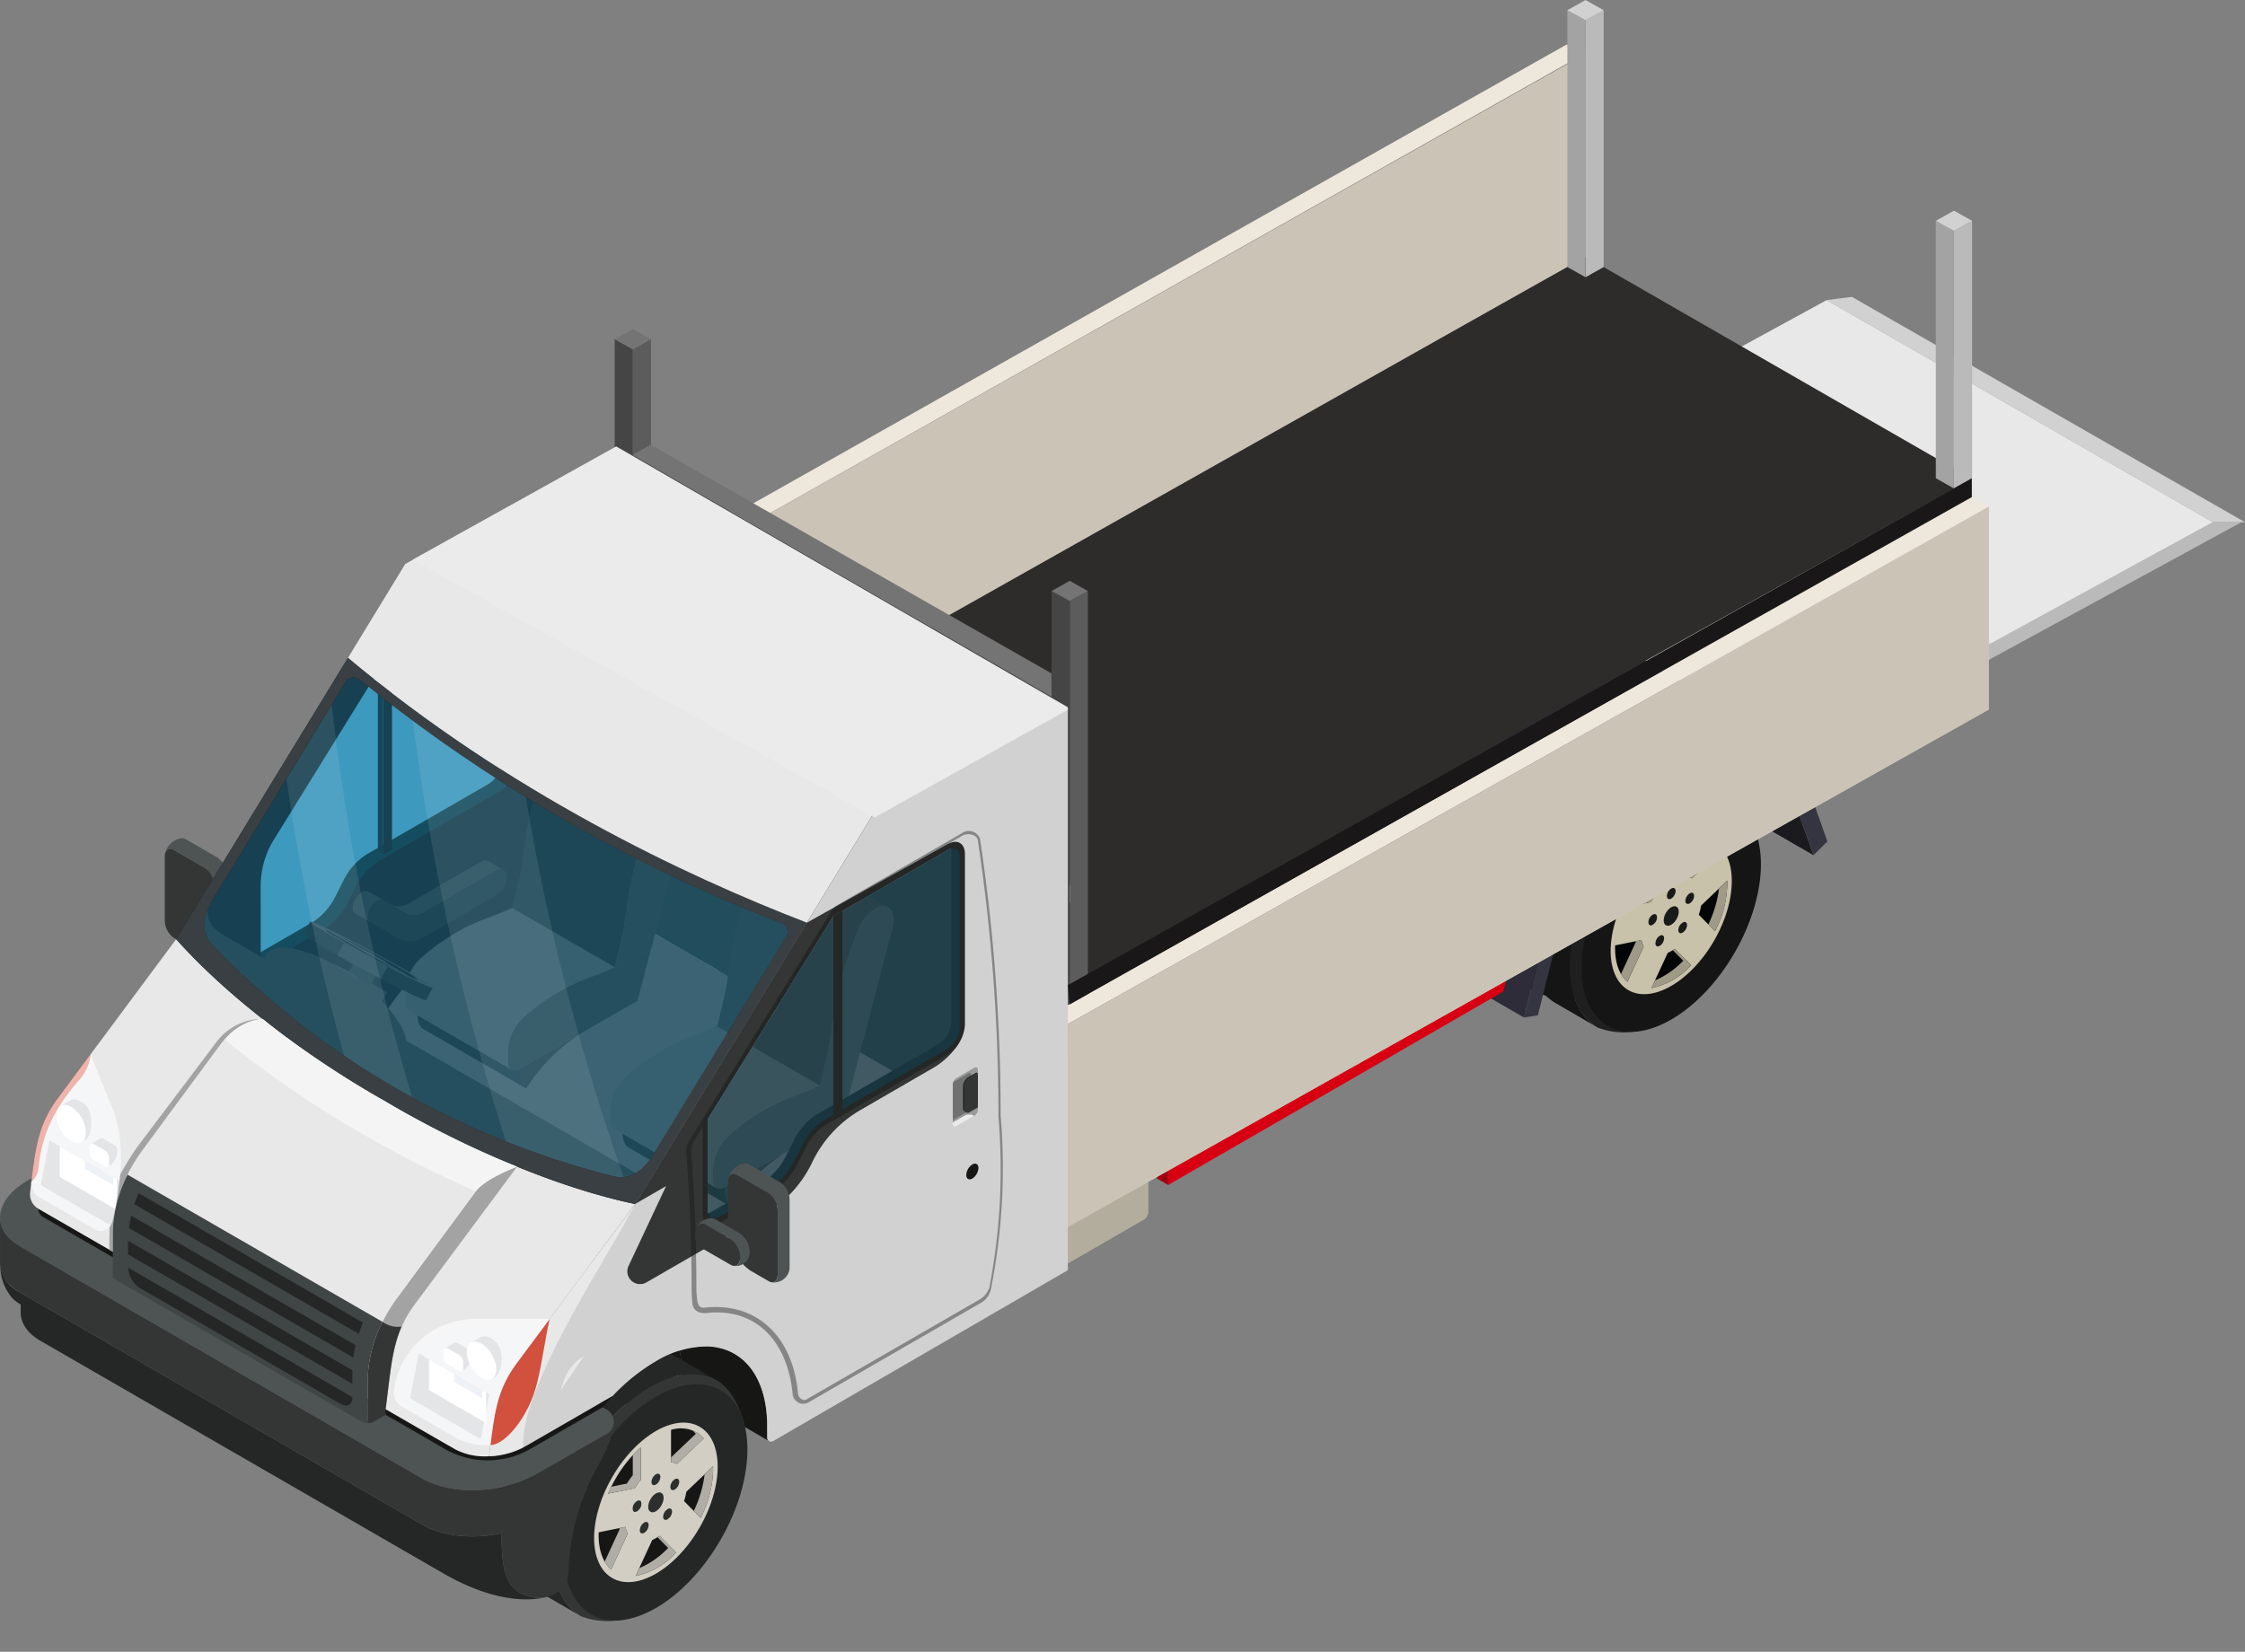 <?xml version="1.0" encoding="UTF-8"?>
<svg xmlns="http://www.w3.org/2000/svg" xmlns:xlink="http://www.w3.org/1999/xlink" width="317.501" height="233.65" viewBox="0 0 317.501 233.65">
  <rect x="0" y="0" width="317.501" height="233.65" fill="#808080" stroke="none"/>
  <defs>
    <linearGradient id="linear-gradient" x1="8.219" y1="0.161" x2="8.557" y2="0.751" gradientUnits="objectBoundingBox">
      <stop offset="0" stop-color="#b3ad9e"></stop>
      <stop offset="0.171" stop-color="#b5afa0"></stop>
      <stop offset="0.268" stop-color="#bdb6a8"></stop>
      <stop offset="0.347" stop-color="#cac3b6"></stop>
      <stop offset="0.416" stop-color="#ddd6ca"></stop>
      <stop offset="0.461" stop-color="#eee7dc"></stop>
      <stop offset="0.528" stop-color="#eee7dc"></stop>
      <stop offset="0.915" stop-color="#eee7dc"></stop>
      <stop offset="0.943" stop-color="#e6dfd4"></stop>
      <stop offset="0.985" stop-color="#d3ccbf"></stop>
      <stop offset="1" stop-color="#cbc4b6"></stop>
    </linearGradient>
  </defs>
  <g id="Group_109" data-name="Group 109" transform="translate(-1418.539 -1241.033)">
    <g id="Group_108" data-name="Group 108" transform="translate(1418.539 1241.033)">
      <path id="Path_1" data-name="Path 1" d="M1542.8,1265.3l-31.946,17.418v2.2l35.973-19.614Z" transform="translate(-1229.845 -1191.432)" fill="#bababa"></path>
      <path id="Path_2" data-name="Path 2" d="M1503.409,1255.282l54.618,31.42h4.542l-55.6-31.874Z" transform="translate(-1245.068 -1212.835)" fill="#d2d1d1"></path>
      <g id="Hiabs" transform="translate(71.115 6.308)">
        <g id="Group_2" data-name="Group 2" transform="translate(122.292 48.41)">
          <g id="Group_1" data-name="Group 1" transform="translate(0 12.183)">
            <path id="Path_3" data-name="Path 3" d="M1551.08,1299.295l-61.835-35.7a5.366,5.366,0,0,0-4.87,0l-2.3,1.324,2.536,1.464,2.2-1.266,61.634,35.583-2.2,1.27,2.536,1.464,2.3-1.327a1.484,1.484,0,0,0,0-2.812Z" transform="translate(-1482.077 -1263.011)" fill="#423d3d"></path>
          </g>
          <path id="Path_4" data-name="Path 4" d="M1491,1259.009v4.039l2.536,1.464v-4.039Z" transform="translate(-1463.832 -1259.009)" fill="#2e2b2b"></path>
          <path id="Path_5" data-name="Path 5" d="M1485.108,1263.7l-2.2,1.269v4.038l2.2-1.269,59.437,34.316v-1.5l2.2-1.269Z" transform="translate(-1480.374 -1249.414)" fill="#141213"></path>
          <path id="Path_6" data-name="Path 6" d="M1503.158,1275.81v4.039l2.536,1.464v-4.039Z" transform="translate(-1438.988 -1224.668)" fill="#2e2b2b"></path>
          <path id="Path_7" data-name="Path 7" d="M1506.289,1276.805l-2.3,1.327v4.04l2.3-1.327a1.716,1.716,0,0,0,1.01-1.406v-4.048A1.706,1.706,0,0,1,1506.289,1276.805Z" transform="translate(-1437.286 -1225.526)" fill="#141213"></path>
        </g>
        <g id="Group_3" data-name="Group 3" transform="translate(0 64.215)">
          <path id="Path_8" data-name="Path 8" d="M1441.9,1291.75v9.386l28.678,16.557v-9.385Z" transform="translate(-1441.901 -1207.892)" fill="#1f1d1d"></path>
          <path id="Path_9" data-name="Path 9" d="M1441.9,1348.059l148.709-83.858,28.678,16.557-148.71,83.858Z" transform="translate(-1441.901 -1264.201)" fill="#2e2b2b"></path>
          <path id="Path_10" data-name="Path 10" d="M1451.323,1356.412l148.71-83.858,28.99-4.339-177.7,102.6Z" transform="translate(-1422.644 -1255.997)" fill="#141213"></path>
        </g>
        <g id="Group_14" data-name="Group 14" transform="translate(128.554 87.074)">
          <g id="Group_4" data-name="Group 4" transform="translate(39.583 11.848)">
            <path id="Path_11" data-name="Path 11" d="M1510.364,1280.056l3.994,11.287-15.862-9.159-1.358-3.832,1.942-1.123C1504.188,1274.279,1508.723,1275.414,1510.364,1280.056Z" transform="translate(-1497.138 -1275.603)" fill="#1a1a1f"></path>
          </g>
          <g id="Group_13" data-name="Group 13">
            <g id="Group_11" data-name="Group 11" transform="translate(6.703 9.846)">
              <g id="Group_5" data-name="Group 5">
                <path id="Path_12" data-name="Path 12" d="M1490.025,1286.134a25.769,25.769,0,0,1,8.956-9.448,11.444,11.444,0,0,1,5.911-1.738c.651.018,1.306.033,1.957.052h.009a6.886,6.886,0,0,1,3.242.874l6.222,3.619c-2.624-1.494-6.055-1.017-9.479.962a27.214,27.214,0,0,0-9.454,9.969c-5.211,9.028-5.184,18.766.064,21.755l-6.222-3.619a9.781,9.781,0,0,1-3.479-4.122C1485.286,1300.371,1486.041,1293.032,1490.025,1286.134Z" transform="translate(-1486.336 -1274.945)" fill="#151515"></path>
                <path id="Path_13" data-name="Path 13" d="M1492.6,1287.959a27.214,27.214,0,0,1,9.454-9.969c3.424-1.979,6.855-2.456,9.479-.962,1.762,1.011,3.208,3.659,3.762,6.121.344,1.534-16.915,27.021-16.915,27.021a10.456,10.456,0,0,1-5.716-.457C1487.325,1306.609,1487.392,1296.987,1492.6,1287.959Z" transform="translate(-1481.551 -1272.481)" fill="#040506"></path>
                <path id="Path_14" data-name="Path 14" d="M1492.94,1308.523c4.955,2.858,12.985-1.778,17.941-10.358s4.956-17.856,0-20.714-12.986,1.774-17.941,10.355S1487.988,1305.662,1492.94,1308.523Z" transform="translate(-1480.43 -1271.552)" fill="#151515"></path>
              </g>
              <g id="Group_10" data-name="Group 10" transform="translate(8.503 4.907)">
                <g id="Group_6" data-name="Group 6">
                  <path id="Path_15" data-name="Path 15" d="M1492.817,1287.746a25.785,25.785,0,0,1,8.955-9.445,11.465,11.465,0,0,1,5.912-1.741l1.958.055h.009a6.835,6.835,0,0,1,3.245.874l6.219,3.619c-2.621-1.494-6.054-1.017-9.479.959a27.171,27.171,0,0,0-9.452,9.972c-5.214,9.026-5.187,18.763.061,21.752l-6.222-3.616a9.765,9.765,0,0,1-3.479-4.125C1488.081,1301.983,1488.833,1294.647,1492.817,1287.746Z" transform="translate(-1489.13 -1276.557)" fill="#151515"></path>
                  <path id="Path_16" data-name="Path 16" d="M1495.4,1289.571a27.171,27.171,0,0,1,9.452-9.972c3.424-1.975,6.858-2.453,9.479-.959,1.763,1.011,3.208,3.656,3.762,6.118.347,1.534-16.912,27.021-16.912,27.021a10.41,10.41,0,0,1-5.72-.457C1490.117,1308.222,1490.184,1298.6,1495.4,1289.571Z" transform="translate(-1484.345 -1274.09)" fill="#1f1f1f"></path>
                  <ellipse id="Ellipse_1" data-name="Ellipse 1" cx="17.94" cy="10.358" rx="17.94" ry="10.358" transform="matrix(0.5, -0.866, 0.866, 0.5, 3.541, 31.794)" fill="#151515"></ellipse>
                </g>
                <g id="Group_9" data-name="Group 9" transform="translate(12.916 10.379)">
                  <path id="Path_17" data-name="Path 17" d="M1495.9,1300.213c3.1,1.79,8.127-1.115,11.229-6.487s3.1-11.177,0-12.967-8.13,1.114-11.229,6.484S1492.8,1298.42,1495.9,1300.213Z" transform="translate(-1492.954 -1279.428)" fill="#040506"></path>
                  <path id="Path_18" data-name="Path 18" d="M1495.881,1301.513c3.346,1.929,8.767-1.2,12.112-6.992s3.343-12.054,0-13.984-8.766,1.2-12.112,6.992S1492.536,1299.583,1495.881,1301.513Zm.441-13.731a17.855,17.855,0,0,1,3.516-4.389v4.511a10.409,10.409,0,0,0-.821,1.163l-3.717.752A19.6,19.6,0,0,1,1496.323,1287.781Zm12.252-5.628-3.72,3.543a2.155,2.155,0,0,0-.819-.216v-4.514a4.585,4.585,0,0,1,3.516.332A3.929,3.929,0,0,1,1508.575,1282.153Zm-.438,11.022-2.295-2.323a8.6,8.6,0,0,0,.313-1.3l3.713-3.54A15.182,15.182,0,0,1,1508.136,1293.175Zm-9,8.048,2.3-4.977a5.9,5.9,0,0,0,1.014-.584l2.3,2.325A10.47,10.47,0,0,1,1499.132,1301.223Zm-5.129-6.045,3.717-.752a3.385,3.385,0,0,0,.313.935l-2.3,4.973C1494.493,1299.263,1493.918,1297.4,1494,1295.178Z" transform="translate(-1493.372 -1279.967)" fill="#c9c2ab"></path>
                  <g id="Group_7" data-name="Group 7" transform="translate(1.468 1.06)">
                    <path id="Path_19" data-name="Path 19" d="M1497.437,1284.964v-2.779a15.525,15.525,0,0,1,1.107-1.093v4.511a10.409,10.409,0,0,0-.821,1.163l-3.717.752c.137-.317.283-.636.442-.953l2.17-.438A10.107,10.107,0,0,1,1497.437,1284.964Z" transform="translate(-1493.546 -1278.727)" fill="#9f9987"></path>
                    <path id="Path_20" data-name="Path 20" d="M1495.879,1284.887l.855-.17a3.385,3.385,0,0,0,.313.935l-2.3,4.973a4.257,4.257,0,0,1-.9-1.1l2.085-4.517Z" transform="translate(-1493.855 -1271.317)" fill="#9f9987"></path>
                    <path id="Path_21" data-name="Path 21" d="M1500.592,1281.954a15.182,15.182,0,0,1-1.732,7.16l-.95-.962a16.419,16.419,0,0,0,1.507-5.074Z" transform="translate(-1485.564 -1276.965)" fill="#9f9987"></path>
                    <path id="Path_22" data-name="Path 22" d="M1499.767,1286.809l-1.476-1.495c.1-.061.192-.125.286-.192l2.3,2.325a10.47,10.47,0,0,1-5.61,3.236l.5-1.081A12.21,12.21,0,0,0,1499.767,1286.809Z" transform="translate(-1490.973 -1270.487)" fill="#9f9987"></path>
                    <path id="Path_23" data-name="Path 23" d="M1499.81,1280.315a3.725,3.725,0,0,1,.582.271,3.929,3.929,0,0,1,1.023.855l-3.72,3.543a2.155,2.155,0,0,0-.819-.216v-.7l3.431-3.269A3.931,3.931,0,0,0,1499.81,1280.315Z" transform="translate(-1487.68 -1280.315)" fill="#9f9987"></path>
                  </g>
                  <g id="Group_8" data-name="Group 8" transform="translate(5.328 7.082)">
                    <path id="Path_24" data-name="Path 24" d="M1496.148,1285.834c.417.243,1.1-.149,1.513-.871s.417-1.5,0-1.748-1.1.152-1.513.874S1495.731,1285.594,1496.148,1285.834Z" transform="translate(-1493.668 -1280.551)" fill="#191a1a"></path>
                    <path id="Path_25" data-name="Path 25" d="M1496.164,1283.845c.24.14.633-.085.874-.5s.241-.87,0-1.007-.633.085-.874.5S1495.924,1283.7,1496.164,1283.845Z" transform="translate(-1493.364 -1282.293)" fill="#191a1a"></path>
                    <path id="Path_26" data-name="Path 26" d="M1497.23,1283.913a1.33,1.33,0,0,0-.707,1c-.055.42.177.655.512.521a1.328,1.328,0,0,0,.706-1C1497.8,1284.014,1497.564,1283.779,1497.23,1283.913Z" transform="translate(-1492.278 -1279.059)" fill="#191a1a"></path>
                    <path id="Path_27" data-name="Path 27" d="M1496.679,1284.822c-.055-.356-.368-.438-.706-.183a1.332,1.332,0,0,0-.515,1.112c.055.356.372.438.707.182A1.33,1.33,0,0,0,1496.679,1284.822Z" transform="translate(-1494.452 -1277.803)" fill="#191a1a"></path>
                    <path id="Path_28" data-name="Path 28" d="M1496.02,1284.781a1.1,1.1,0,0,0,.271-1.114c-.155-.261-.527-.186-.831.168a1.1,1.1,0,0,0-.271,1.114C1495.344,1285.211,1495.716,1285.135,1496.02,1284.781Z" transform="translate(-1495.123 -1279.803)" fill="#191a1a"></path>
                    <path id="Path_29" data-name="Path 29" d="M1496.911,1283.309c-.156.438-.034.8.271.8s.673-.353.829-.792.033-.8-.268-.8S1497.067,1282.868,1496.911,1283.309Z" transform="translate(-1491.607 -1281.834)" fill="#191a1a"></path>
                  </g>
                </g>
              </g>
            </g>
            <g id="Group_12" data-name="Group 12">
              <path id="Path_30" data-name="Path 30" d="M1528.266,1279.947a7.763,7.763,0,0,0-3.333-4.283c-2.569-1.5-6.112-1.239-9.926.965l-8.426,5.007a28.674,28.674,0,0,0-9.9,10.462,32.173,32.173,0,0,0-3.354,8.167l-3.976,15.844,1.952-.308,4-15.9c1.641-6.535,6.176-12.906,11.284-15.856l8.426-5.01c5.107-2.95,9.643-1.814,11.284,2.828l3.994,11.287,1.958-1.951Z" transform="translate(-1473.481 -1265.56)" fill="#353441"></path>
              <path id="Path_31" data-name="Path 31" d="M1514.8,1272.656c-2.569-1.5-6.116-1.239-9.927.965l-8.425,5.007a28.676,28.676,0,0,0-9.908,10.462l15.865,9.159a28.674,28.674,0,0,1,9.9-10.462l8.426-5.007c3.814-2.2,7.357-2.466,9.926-.965C1530.664,1281.815,1516.278,1273.517,1514.8,1272.656Z" transform="translate(-1479.212 -1271.711)" fill="#2d2c38"></path>
              <path id="Path_32" data-name="Path 32" d="M1488.113,1285.59a32.3,32.3,0,0,1,3.351-8.17l15.865,9.159a32.173,32.173,0,0,0-3.354,8.167L1500,1310.59l-15.865-9.159Z" transform="translate(-1484.134 -1260.041)" fill="#2d2c38"></path>
            </g>
          </g>
        </g>
        <g id="Group_18" data-name="Group 18" transform="translate(8.372)">
          <path id="Path_33" data-name="Path 33" d="M1542.805,1254.978l-58.671,32.035,54.621,31.416,58.668-32.036Z" transform="translate(-1363.951 -1218.838)" fill="#e8e8e8"></path>
          <path id="Path_34" data-name="Path 34" d="M1571,1252.963,1453.662,1318.4l54.621,31.416,117.339-65.443Z" transform="translate(-1426.235 -1222.955)" fill="#2e2b2b"></path>
          <g id="Group_17" data-name="Group 17">
            <g id="Group_15" data-name="Group 15">
              <path id="Path_35" data-name="Path 35" d="M1447.037,1324.632l-2.385-1.377,142.056-80.151,2.385,1.377Z" transform="translate(-1444.652 -1243.105)" fill="#eee7dc"></path>
            </g>
            <g id="Group_16" data-name="Group 16" transform="translate(2.385 1.322)">
              <path id="Path_36" data-name="Path 36" d="M1587.766,1243.539l-142.331,80.2v28.686l142.331-80.205Z" transform="translate(-1445.435 -1243.539)" fill="#cbc4b6"></path>
            </g>
          </g>
        </g>
        <g id="Group_35" data-name="Group 35" transform="translate(51.883 112.586)">
          <g id="Group_31" data-name="Group 31" transform="translate(38.469)">
            <g id="Group_22" data-name="Group 22" transform="translate(0 10.421)">
              <g id="Group_19" data-name="Group 19" transform="translate(8.015 3.613)">
                <path id="Path_37" data-name="Path 37" d="M1475.167,1287.587a6.675,6.675,0,0,1,2.307-2.435,2.33,2.33,0,0,1,2.316-.234l15.813,9.135a2.33,2.33,0,0,0-2.313.231,6.652,6.652,0,0,0-2.307,2.435c-1.272,2.2-1.267,4.581.015,5.312l-15.816-9.135C1473.9,1292.168,1473.894,1289.788,1475.167,1287.587Z" transform="translate(-1474.217 -1284.702)" fill="#141213"></path>
                <path id="Path_38" data-name="Path 38" d="M1485.109,1293.315c-1.285,2.2-3.4,3.354-4.73,2.581-1.282-.73-1.288-3.108-.015-5.312a6.652,6.652,0,0,1,2.307-2.435,2.33,2.33,0,0,1,2.313-.231C1486.317,1288.691,1486.369,1291.1,1485.109,1293.315Z" transform="translate(-1463.597 -1278.568)" fill="#2a2727"></path>
                <path id="Path_39" data-name="Path 39" d="M1482.357,1290.667c-.42.718-1.108,1.1-1.543.843-.42-.238-.42-1.014-.006-1.735a2.2,2.2,0,0,1,.755-.794.757.757,0,0,1,.754-.076C1482.753,1289.156,1482.771,1289.945,1482.357,1290.667Z" transform="translate(-1461.378 -1276.258)" fill="#fff" opacity="0.2"></path>
              </g>
              <g id="Group_20" data-name="Group 20" transform="translate(4.009)">
                <path id="Path_40" data-name="Path 40" d="M1473.851,1286.4a6.614,6.614,0,0,1,2.307-2.432,2.322,2.322,0,0,1,2.313-.234l15.816,9.132a2.328,2.328,0,0,0-2.316.234,6.674,6.674,0,0,0-2.308,2.435c-1.272,2.2-1.263,4.581.016,5.309l-15.816-9.132C1472.585,1290.978,1472.579,1288.6,1473.851,1286.4Z" transform="translate(-1472.901 -1283.515)" fill="#272021"></path>
                <path id="Path_41" data-name="Path 41" d="M1483.791,1292.13c-1.285,2.2-3.4,3.355-4.73,2.578-1.278-.728-1.288-3.108-.016-5.309a6.674,6.674,0,0,1,2.308-2.435,2.328,2.328,0,0,1,2.316-.234C1485,1287.506,1485.054,1289.917,1483.791,1292.13Z" transform="translate(-1462.282 -1277.383)" fill="#2a2727"></path>
                <path id="Path_42" data-name="Path 42" d="M1481.043,1289.48c-.42.718-1.111,1.1-1.546.843-.417-.24-.42-1.017-.006-1.735a2.195,2.195,0,0,1,.755-.795.751.751,0,0,1,.755-.076C1481.435,1287.971,1481.453,1288.756,1481.043,1289.48Z" transform="translate(-1460.063 -1275.072)" fill="#fff" opacity="0.2"></path>
              </g>
              <g id="Group_21" data-name="Group 21" transform="translate(0 8.242)">
                <path id="Path_43" data-name="Path 43" d="M1472.534,1289.105a6.647,6.647,0,0,1,2.308-2.435,2.338,2.338,0,0,1,2.313-.234l15.816,9.135a2.324,2.324,0,0,0-2.313.234,6.623,6.623,0,0,0-2.307,2.435c-1.272,2.2-1.266,4.581.012,5.309l-15.813-9.135C1471.267,1293.687,1471.261,1291.309,1472.534,1289.105Z" transform="translate(-1471.584 -1286.223)" fill="#1f1b1b"></path>
                <path id="Path_44" data-name="Path 44" d="M1482.472,1294.838c-1.284,2.2-3.4,3.351-4.73,2.578-1.278-.728-1.284-3.108-.012-5.309a6.623,6.623,0,0,1,2.307-2.435,2.324,2.324,0,0,1,2.313-.234C1483.684,1290.211,1483.736,1292.625,1482.472,1294.838Z" transform="translate(-1460.964 -1280.091)" fill="#2a2727"></path>
                <path id="Path_45" data-name="Path 45" d="M1479.725,1292.189c-.42.718-1.111,1.1-1.546.84-.417-.237-.42-1.014,0-1.732a2.14,2.14,0,0,1,.751-.794.766.766,0,0,1,.758-.079C1480.121,1290.679,1480.136,1291.464,1479.725,1292.189Z" transform="translate(-1458.746 -1277.78)" fill="#fff" opacity="0.2"></path>
              </g>
            </g>
            <g id="Group_30" data-name="Group 30" transform="translate(2.156)">
              <g id="Group_25" data-name="Group 25" transform="translate(6.021)">
                <g id="Group_23" data-name="Group 23" transform="translate(35.425)">
                  <path id="Path_46" data-name="Path 46" d="M1488.268,1285.154v-5.062l-1.69.979v15.4l1.69-.976v-8.286l4.04,2.333v-2.059Z" transform="translate(-1484.54 -1280.092)" fill="#383738"></path>
                  <path id="Path_47" data-name="Path 47" d="M1488.268,1285.153l-1.69.976,4.04,2.332,1.691-.976Z" transform="translate(-1484.54 -1269.746)" fill="#1f1f1f"></path>
                  <path id="Path_48" data-name="Path 48" d="M1491.987,1289.864v-2.057l-4.042-2.332v-5.062l-2.037,1.175v13.664a2.506,2.506,0,0,0,1.254,2.173l4.825,2.785v-2.061l-4.042-2.332v-8.286Z" transform="translate(-1485.908 -1279.436)" fill="#040506"></path>
                </g>
                <g id="Group_24" data-name="Group 24" transform="translate(0 20.453)">
                  <path id="Path_49" data-name="Path 49" d="M1476.63,1291.874v-5.063l-1.69.979v15.4l1.69-.976v-8.286l4.04,2.332v-2.058Z" transform="translate(-1472.902 -1286.811)" fill="#383738"></path>
                  <path id="Path_50" data-name="Path 50" d="M1476.63,1291.873l-1.69.976,4.04,2.332,1.69-.976Z" transform="translate(-1472.902 -1276.466)" fill="#1f1f1f"></path>
                  <path id="Path_51" data-name="Path 51" d="M1480.345,1296.582v-2.058l-4.039-2.332v-5.059l-2.036,1.172v13.667a2.505,2.505,0,0,0,1.254,2.17l4.821,2.785v-2.058l-4.039-2.335v-8.286Z" transform="translate(-1474.27 -1286.153)" fill="#040506"></path>
                </g>
              </g>
              <g id="Group_29" data-name="Group 29" transform="translate(0 1.206)">
                <g id="Group_27" data-name="Group 27">
                  <path id="Path_52" data-name="Path 52" d="M1472.292,1312.986l49.064-28.336,1.586.916-49.065,28.336v5.6l-1.585-.915Z" transform="translate(-1472.292 -1271.982)" fill="#a10011"></path>
                  <g id="Group_26" data-name="Group 26">
                    <path id="Path_53" data-name="Path 53" d="M1524.585,1280.488l-52.293,30.2v5.6l1.585.915v-5.6l52.293-30.2Z" transform="translate(-1472.292 -1280.488)" fill="#a10011"></path>
                  </g>
                </g>
                <g id="Group_28" data-name="Group 28" transform="translate(1.586 0.916)">
                  <path id="Path_54" data-name="Path 54" d="M1472.813,1313.287l49.065-28.336-1.674,6.576-47.391,27.361Z" transform="translate(-1472.813 -1272.283)" fill="#d60012"></path>
                  <path id="Path_55" data-name="Path 55" d="M1525.106,1280.789l-52.293,30.2v5.6l50.627-29.238Z" transform="translate(-1472.813 -1280.789)" fill="#d60012"></path>
                </g>
              </g>
            </g>
          </g>
          <g id="Group_34" data-name="Group 34" transform="translate(0 30.171)">
            <g id="Group_32" data-name="Group 32">
              <path id="Path_56" data-name="Path 56" d="M1460.924,1312.854l9.336,5.391a1.207,1.207,0,0,0,1.979-1.145v-13.056a4.376,4.376,0,0,0-1.979-3.427l-9.336-5.391a1.206,1.206,0,0,0-1.978,1.141v13.059A4.381,4.381,0,0,0,1460.924,1312.854Z" transform="translate(-1458.946 -1279.879)" fill="#a8a394"></path>
              <path id="Path_57" data-name="Path 57" d="M1495.992,1295.666l-9.335-5.391a1.391,1.391,0,0,0-1.4-.14c-.356.207-26.123,15.086-26.123,15.086a1.379,1.379,0,0,1,1.409.131l9.336,5.391a4.376,4.376,0,0,1,1.979,3.427v13.056a1.382,1.382,0,0,1-.584,1.285l26.121-15.08a1.391,1.391,0,0,0,.581-1.281v-13.056A4.374,4.374,0,0,0,1495.992,1295.666Z" transform="translate(-1458.564 -1290.004)" fill="url(#linear-gradient)"></path>
            </g>
            <g id="Group_33" data-name="Group 33" transform="translate(28.969 10.749)">
              <path id="Path_58" data-name="Path 58" d="M1472.995,1298.9a3.471,3.471,0,0,1-2.106-3.653,2.233,2.233,0,0,1,1.06-1.619l-1.248.722a2.227,2.227,0,0,0-1.06,1.616,3.471,3.471,0,0,0,2.109,3.653,2.229,2.229,0,0,0,1.93-.11l1.248-.718A2.258,2.258,0,0,1,1472.995,1298.9Z" transform="translate(-1466.134 -1293.351)" fill="#151313"></path>
              <path id="Path_59" data-name="Path 59" d="M1471.969,1294.581a2.639,2.639,0,0,1,.061-.28c-.25.143-.579.332-.993.563a4.9,4.9,0,0,0-1.854,1.9c-.962,1.668-.962,3.467,0,4.024a1.874,1.874,0,0,0,1.958-.307c1.047-.621,2.6-1.625,3.369-2.125a2.6,2.6,0,0,1-.432-.122A3.471,3.471,0,0,1,1471.969,1294.581Z" transform="translate(-1468.463 -1291.969)" fill="#b3ad9e"></path>
              <path id="Path_60" data-name="Path 60" d="M1473.04,1293.7a2.147,2.147,0,0,0-2.989,1.729,3.471,3.471,0,0,0,2.106,3.653,2.258,2.258,0,0,0,1.933-.11,2.235,2.235,0,0,0,1.059-1.62A3.472,3.472,0,0,0,1473.04,1293.7Z" transform="translate(-1465.296 -1293.535)" fill="#272424"></path>
            </g>
          </g>
        </g>
        <g id="Group_38" data-name="Group 38" transform="translate(8.372 64.003)">
          <g id="Group_36" data-name="Group 36" transform="translate(0 14.771)">
            <path id="Path_61" data-name="Path 61" d="M1444.652,1269.436v28.686l71.537,41.3v-28.686Z" transform="translate(-1444.652 -1268.059)" fill="#b3aea1"></path>
            <path id="Path_62" data-name="Path 62" d="M1444.652,1269.436v28.686l63.951,36.923v-28.686Z" transform="translate(-1444.652 -1268.059)" fill="#040506" opacity="0.4" style="mix-blend-mode: soft-light;isolation: isolate"></path>
            <path id="Path_63" data-name="Path 63" d="M1518.574,1310.286l-71.537-41.3-2.385,1.377,71.537,41.3Z" transform="translate(-1444.652 -1268.984)" fill="#eee7dc"></path>
          </g>
          <g id="Group_37" data-name="Group 37" transform="translate(69.153)">
            <path id="Path_64" data-name="Path 64" d="M1597.6,1264.131l-130.233,73.19,2.384,1.377,130.234-73.19Z" transform="translate(-1467.37 -1264.131)" fill="#eee7dc"></path>
            <path id="Path_65" data-name="Path 65" d="M1598.387,1264.584l-130.234,73.19v28.686l130.234-73.19Z" transform="translate(-1465.769 -1263.207)" fill="#cbc4b6"></path>
            <path id="Path_66" data-name="Path 66" d="M1468.153,1337.772v28.686l130.235-73.192v-28.683Zm4.916,0,120.4-67.515v23.009l-120.4,67.518Z" transform="translate(-1465.769 -1263.206)" fill="#cbc4b6"></path>
          </g>
        </g>
      </g>
      <g id="Group_39" data-name="Group 39" transform="translate(86.933 46.546)">
        <path id="Path_67" data-name="Path 67" d="M1511.452,1298.834l-64.354-37.155v27.649l64.354,51.565Z" transform="translate(-1447.098 -1245.377)" fill="#464545"></path>
        <path id="Path_68" data-name="Path 68" d="M1450.506,1256.789l-2.565,1.442V1273.2l2.565-1.442Z" transform="translate(-1445.376 -1255.373)" fill="#5d5c5c"></path>
        <path id="Path_69" data-name="Path 69" d="M1449.663,1273.2l-2.565-1.442v-14.971l2.565,1.442Z" transform="translate(-1447.098 -1255.373)" fill="#464545"></path>
        <path id="Path_70" data-name="Path 70" d="M1470.805,1268.494l-2.565,1.442v57.03l2.565-1.442Z" transform="translate(-1403.886 -1231.449)" fill="#5d5c5c"></path>
        <path id="Path_71" data-name="Path 71" d="M1469.962,1284.907l-2.565-1.442v-14.971l2.565,1.442Z" transform="translate(-1405.609 -1231.449)" fill="#464545"></path>
        <path id="Path_72" data-name="Path 72" d="M1452.228,1257.766l-2.565-1.442-2.565,1.442,2.565,1.416Z" transform="translate(-1447.098 -1256.324)" fill="#757474"></path>
        <path id="Path_73" data-name="Path 73" d="M1472.528,1269.466l-2.565-1.442-2.565,1.442,2.565,1.417Z" transform="translate(-1405.609 -1232.409)" fill="#757474"></path>
        <path id="Path_74" data-name="Path 74" d="M1450.506,1261.707l-2.565,1.442,59.223,34.187-.021-3.312Z" transform="translate(-1445.376 -1245.32)" fill="#757474"></path>
      </g>
      <g id="Group_40" data-name="Group 40" transform="translate(221.67)">
        <path id="Path_75" data-name="Path 75" d="M1494.77,1241.5l-2.565,1.442V1279.3l2.565-1.442Z" transform="translate(-1489.639 -1240.082)" fill="#bababa"></path>
        <path id="Path_76" data-name="Path 76" d="M1493.927,1279.3l-2.565-1.442V1241.5l2.565,1.442Z" transform="translate(-1491.362 -1240.082)" fill="#a3a3a3"></path>
        <path id="Path_77" data-name="Path 77" d="M1511.888,1251.291l-2.565,1.442v36.429l2.565-1.442Z" transform="translate(-1454.651 -1220.066)" fill="#bababa"></path>
        <path id="Path_78" data-name="Path 78" d="M1511.046,1289.161l-2.565-1.442v-36.429l2.565,1.442Z" transform="translate(-1456.374 -1220.066)" fill="#a3a3a3"></path>
        <path id="Path_79" data-name="Path 79" d="M1496.492,1242.474l-2.565-1.442-2.565,1.442,2.565,1.416Z" transform="translate(-1491.362 -1241.033)" fill="#d2d1d1"></path>
        <path id="Path_80" data-name="Path 80" d="M1513.611,1252.263l-2.565-1.442-2.565,1.442,2.565,1.416Z" transform="translate(-1456.374 -1221.025)" fill="#d2d1d1"></path>
      </g>
      <g id="Group_107" data-name="Group 107" transform="translate(0 63.146)">
        <g id="van" transform="translate(0 0.343)">
          <g id="Group_106" data-name="Group 106">
            <path id="Path_81" data-name="Path 81" d="M1454.131,1303.607c4.982.2,8.374,4.307,8.374,11.287v1.628a.55.55,0,0,0,.283.484s-11.859-6.849-12.018-6.937a.551.551,0,0,1-.286-.484v-1.632a17.857,17.857,0,0,0-.371-3.744A11.661,11.661,0,0,1,1454.131,1303.607Z" transform="translate(-1354.003 -1176.638)" fill="#161615"></path>
            <g id="Group_43" data-name="Group 43" transform="translate(23.305 55.062)">
              <g id="Group_41" data-name="Group 41">
                <path id="Path_82" data-name="Path 82" d="M1430.076,1294.571l-2.605-1.507a3.055,3.055,0,0,1-1.275-2.435v-9.034c0-.937.572-1.37,1.275-.965l4.478,2.587a3.054,3.054,0,0,1,1.276,2.435v6.538C1433.224,1294.507,1431.814,1295.572,1430.076,1294.571Z" transform="translate(-1426.195 -1278.961)" fill="#333635"></path>
                <path id="Path_83" data-name="Path 83" d="M1433.222,1293.208v-6.538a3.054,3.054,0,0,0-1.276-2.435l-4.478-2.587c-.682-.393-1.236,0-1.272.874a2.778,2.778,0,0,1,2.429-2.542,1.014,1.014,0,0,1,.526.155l4.478,2.584a3.052,3.052,0,0,1,1.276,2.435v7.083a4.358,4.358,0,0,1-.18,1.3,3.352,3.352,0,0,1-3.686,2.411C1432.305,1296.13,1433.222,1295.077,1433.222,1293.208Z" transform="translate(-1426.193 -1279.979)" fill="#4e5354"></path>
              </g>
              <g id="Group_42" data-name="Group 42" transform="translate(2.621 11.876)">
                <path id="Path_84" data-name="Path 84" d="M1432.632,1290.374l-4.209-2.432a3.268,3.268,0,0,1-1.367-2.608h0c0-1.008.611-1.47,1.367-1.032l3.406,1.967a3.7,3.7,0,0,1,1.546,2.953v.59a.658.658,0,0,1-.259.6A.479.479,0,0,1,1432.632,1290.374Z" transform="translate(-1427.056 -1283.359)" fill="#333635"></path>
                <path id="Path_85" data-name="Path 85" d="M1433.3,1290.332v-.59a3.7,3.7,0,0,0-1.546-2.953l-3.406-1.967a.8.8,0,0,0-1.249.354,2.543,2.543,0,0,1,1.945-1.288,1.028,1.028,0,0,1,.648.155l3.406,1.966a3.7,3.7,0,0,1,1.546,2.956v.587a.665.665,0,0,1-.259.606c-.131.073-1.346.776-1.346.776h0A.658.658,0,0,0,1433.3,1290.332Z" transform="translate(-1426.976 -1283.88)" fill="#4e5354"></path>
              </g>
            </g>
            <g id="Group_44" data-name="Group 44" transform="translate(83.575 126.11)">
              <path id="Path_86" data-name="Path 86" d="M1445.995,1311.822l5.147-4.755,6.979-3.747a15.638,15.638,0,0,1,.767,4.429l-12.547,7.242C1446.354,1314.975,1445.995,1311.822,1445.995,1311.822Z" transform="translate(-1445.995 -1303.32)" fill="#161615"></path>
            </g>
            <g id="Group_49" data-name="Group 49" transform="translate(70.846 127.155)">
              <g id="Group_45" data-name="Group 45">
                <path id="Path_87" data-name="Path 87" d="M1445.575,1315.081a26.3,26.3,0,0,1,9.141-9.64,11.7,11.7,0,0,1,6.027-1.775l2,.055h.009a7.017,7.017,0,0,1,3.309.892l6.347,3.692c-2.676-1.525-6.177-1.038-9.674.98a27.748,27.748,0,0,0-9.644,10.173c-5.317,9.208-5.29,19.143.064,22.193l-6.347-3.692a9.933,9.933,0,0,1-3.549-4.2C1440.741,1329.6,1441.511,1322.118,1445.575,1315.081Z" transform="translate(-1441.813 -1303.663)" fill="#242725"></path>
                <path id="Path_88" data-name="Path 88" d="M1448.208,1316.942a27.748,27.748,0,0,1,9.644-10.173c3.5-2.018,7-2.505,9.674-.98,1.8,1.032,3.272,3.732,3.838,6.246.353,1.565-17.256,27.566-17.256,27.566a10.605,10.605,0,0,1-5.835-.466C1442.821,1335.97,1442.891,1326.15,1448.208,1316.942Z" transform="translate(-1436.931 -1301.147)" fill="#333635"></path>
                <ellipse id="Ellipse_2" data-name="Ellipse 2" cx="18.304" cy="10.568" rx="18.304" ry="10.568" transform="matrix(0.5, -0.866, 0.866, 0.5, 3.613, 32.439)" fill="#242725"></ellipse>
              </g>
              <g id="Group_48" data-name="Group 48" transform="translate(13.181 10.589)">
                <path id="Path_89" data-name="Path 89" d="M1448.724,1327.8c3.166,1.826,8.294-1.135,11.458-6.615s3.166-11.406,0-13.232-8.292,1.135-11.458,6.615S1445.561,1325.97,1448.724,1327.8Z" transform="translate(-1445.717 -1306.592)" fill="#161615"></path>
                <path id="Path_90" data-name="Path 90" d="M1448.7,1329.125c3.412,1.969,8.943-1.227,12.355-7.135s3.412-12.3,0-14.267-8.943,1.224-12.355,7.132S1445.29,1327.153,1448.7,1329.125Zm.447-14.011a18.21,18.21,0,0,1,3.589-4.478v4.6a9.88,9.88,0,0,0-.837,1.187l-3.793.767A20.022,20.022,0,0,1,1449.15,1315.114Zm12.5-5.741-3.793,3.613a2.242,2.242,0,0,0-.837-.222v-4.6a4.663,4.663,0,0,1,3.586.338A3.951,3.951,0,0,1,1461.651,1309.373Zm-.444,11.244-2.344-2.371a8.665,8.665,0,0,0,.319-1.321l3.79-3.61A15.526,15.526,0,0,1,1461.207,1320.618Zm-9.19,8.212,2.344-5.077a5.874,5.874,0,0,0,1.035-.6l2.344,2.374A10.658,10.658,0,0,1,1452.017,1328.83Zm-5.232-6.17,3.793-.767a3.48,3.48,0,0,0,.319.953l-2.343,5.077C1447.287,1326.83,1446.7,1324.925,1446.784,1322.66Z" transform="translate(-1446.143 -1307.142)" fill="#d2cec4"></path>
                <g id="Group_46" data-name="Group 46" transform="translate(1.494 1.081)">
                  <path id="Path_91" data-name="Path 91" d="M1450.29,1312.241V1309.4a15.478,15.478,0,0,1,1.129-1.114v4.6a9.88,9.88,0,0,0-.837,1.187l-3.793.767c.137-.325.289-.648.448-.974l2.215-.447A10.2,10.2,0,0,1,1450.29,1312.241Z" transform="translate(-1446.318 -1305.876)" fill="#afada5"></path>
                  <path id="Path_92" data-name="Path 92" d="M1448.7,1312.165l.871-.177a3.48,3.48,0,0,0,.319.953l-2.343,5.077a4.435,4.435,0,0,1-.917-1.117l2.13-4.612Z" transform="translate(-1446.634 -1298.317)" fill="#afada5"></path>
                  <path id="Path_93" data-name="Path 93" d="M1453.51,1309.17a15.526,15.526,0,0,1-1.766,7.3l-.971-.983a16.685,16.685,0,0,0,1.534-5.175Z" transform="translate(-1438.174 -1304.077)" fill="#afada5"></path>
                  <path id="Path_94" data-name="Path 94" d="M1452.667,1314.122l-1.5-1.522c.1-.064.192-.128.289-.2l2.344,2.374a10.658,10.658,0,0,1-5.723,3.3l.512-1.1A12.409,12.409,0,0,0,1452.667,1314.122Z" transform="translate(-1443.693 -1297.471)" fill="#afada5"></path>
                  <path id="Path_95" data-name="Path 95" d="M1452.712,1307.5a3.628,3.628,0,0,1,.59.277,3.951,3.951,0,0,1,1.044.874l-3.793,3.613a2.242,2.242,0,0,0-.837-.222v-.709l3.5-3.333A4.112,4.112,0,0,0,1452.712,1307.5Z" transform="translate(-1440.332 -1307.497)" fill="#afada5"></path>
                </g>
                <g id="Group_47" data-name="Group 47" transform="translate(5.434 7.225)">
                  <path id="Path_96" data-name="Path 96" d="M1448.974,1313.13c.426.247,1.117-.152,1.543-.892s.426-1.534,0-1.781-1.117.155-1.543.892S1448.548,1312.883,1448.974,1313.13Z" transform="translate(-1446.443 -1307.737)" fill="#2c2f2e"></path>
                  <path id="Path_97" data-name="Path 97" d="M1448.991,1311.1c.247.14.646-.088.892-.515s.243-.885,0-1.029-.646.088-.892.514S1448.744,1310.957,1448.991,1311.1Z" transform="translate(-1446.134 -1309.515)" fill="#2c2f2e"></path>
                  <path id="Path_98" data-name="Path 98" d="M1450.076,1311.169a1.343,1.343,0,0,0-.718,1.02c-.055.426.18.664.52.53a1.363,1.363,0,0,0,.722-1.02C1450.654,1311.269,1450.42,1311.032,1450.076,1311.169Z" transform="translate(-1445.024 -1306.215)" fill="#2c2f2e"></path>
                  <path id="Path_99" data-name="Path 99" d="M1449.514,1312.1c-.055-.365-.378-.448-.722-.189a1.365,1.365,0,0,0-.521,1.135c.052.365.375.448.718.189A1.361,1.361,0,0,0,1449.514,1312.1Z" transform="translate(-1447.242 -1304.935)" fill="#2c2f2e"></path>
                  <path id="Path_100" data-name="Path 100" d="M1448.843,1312.053a1.118,1.118,0,0,0,.277-1.135c-.158-.268-.539-.192-.846.17a1.119,1.119,0,0,0-.277,1.135C1448.155,1312.492,1448.536,1312.416,1448.843,1312.053Z" transform="translate(-1447.928 -1306.975)" fill="#2c2f2e"></path>
                  <path id="Path_101" data-name="Path 101" d="M1449.754,1310.552c-.158.447-.037.815.274.819s.688-.359.846-.807.037-.816-.274-.819S1449.912,1310.1,1449.754,1310.552Z" transform="translate(-1444.34 -1309.046)" fill="#2c2f2e"></path>
                </g>
              </g>
            </g>
            <g id="Group_52" data-name="Group 52" transform="translate(0 96.064)">
              <path id="Path_102" data-name="Path 102" d="M1457.715,1307.051l-10.885,7.558a9.961,9.961,0,0,0-4.986,8.9c0,5.461,1.05,6.977,2.749,7.963a5.228,5.228,0,0,0,3.689.511,3.832,3.832,0,0,0,3.056-3.774v-.028a31.65,31.65,0,0,1,3.969-14.391C1456.552,1311.443,1457.715,1309.179,1457.715,1307.051Z" transform="translate(-1370.904 -1265.647)" fill="#333635"></path>
              <path id="Path_103" data-name="Path 103" d="M1421.332,1310.172l56.995,32.908c4.137,2.386,11.36,2.088,16.136-.67l9.887-5.668a1.986,1.986,0,0,0,0-3.443l-69.021-39.851-12.839,7.409c-2.615,1.51-3.955,3.443-3.951,5.275C1418.54,1307.646,1419.459,1309.092,1421.332,1310.172Z" transform="translate(-1418.536 -1293.449)" fill="#4e5354"></path>
              <g id="Group_50" data-name="Group 50" transform="translate(0 12.684)">
                <path id="Path_104" data-name="Path 104" d="M1418.543,1297.616c0,1.513.919,2.959,2.792,4.039l56.995,32.908c4.137,2.386,11.36,2.088,16.136-.67l9.293-5.315s-4.064,7.619-4.718,9.211l-4.575,2.63c-4.776,2.758-12,3.056-16.136.669l-56.995-32.908c-1.866-1.078-2.786-2.517-2.792-4.027C1418.533,1302.319,1418.543,1297.616,1418.543,1297.616Z" transform="translate(-1418.539 -1297.616)" fill="#333635"></path>
              </g>
              <g id="Group_51" data-name="Group 51" transform="translate(0.05 19.792)">
                <path id="Path_105" data-name="Path 105" d="M1421.3,1303.409l56.995,32.908c2.855,1.647,7.184,2.016,11.162,1.175-.009.173-.012.35-.012.527,0,5.461,1.05,6.977,2.749,7.963a5.39,5.39,0,0,0,4.082.423c-5.434,1.495-11.5-1.175-15.056-3.23l-56.995-32.905c-1.866-1.077-2.785-2.517-2.794-4.027,0-.3,0-.688,0-1.117l-.134-.076a4.567,4.567,0,0,1-1.145-.928,7.019,7.019,0,0,1-1.595-4.17A5.058,5.058,0,0,0,1421.3,1303.409Z" transform="translate(-1418.555 -1299.951)" fill="#242725"></path>
              </g>
            </g>
            <path id="Path_106" data-name="Path 106" d="M1504.842,1300.48l-1.319,37.565-5.155,8.035-53.532-30.907v-49.338Z" transform="translate(-1364.788 -1253.826)" fill="#242725"></path>
            <path id="Path_107" data-name="Path 107" d="M1425.624,1367.268l28.043-16.191,2.621-8.407,27.815-27.5v-49.339l-30.832,17.549-24.3,39.806Zm13.615-56.109,17.777-28.713,16.169-9.333c.947-.548,1.713-.1,1.713.99v24.129a3.789,3.789,0,0,1-1.713,2.971l-17.226,9.945a9.162,9.162,0,0,0-3.354,3.769l-1.081,2.143a9.166,9.166,0,0,1-3.354,3.769l-7.217,4.167c-.947.545-1.714.1-1.714-.993Z" transform="translate(-1404.057 -1253.827)" fill="#12272a"></path>
            <path id="Path_108" data-name="Path 108" d="M1464.043,1268.383c.947-.548,1.713-.1,1.713.99V1293.5a3.789,3.789,0,0,1-1.713,2.971l-17.226,9.945a9.162,9.162,0,0,0-3.354,3.769l-1.081,2.143a9.166,9.166,0,0,1-3.354,3.769l-7.217,4.167c-.947.545-1.714.1-1.714-.993V1306.43l17.777-28.713Z" transform="translate(-1394.914 -1249.097)" fill="#1da6e0" opacity="0.5"></path>
            <path id="Path_109" data-name="Path 109" d="M1426.177,1367.585l28.044-16.191,2.621-8.407,27.816-27.5v-49.336L1452.9,1282.3l-23.369,38.284Zm13.613-52.533a12.57,12.57,0,0,1,1.881-6.614l15.9-25.676,16.167-9.333c.943-.545,1.717-.1,1.717.989v24.129a3.806,3.806,0,0,1-1.717,2.971l-17.223,9.945a9.161,9.161,0,0,0-3.354,3.768l-1.081,2.143a9.144,9.144,0,0,1-3.354,3.768l-7.217,4.167c-.944.545-1.716.1-1.716-.992Z" transform="translate(-1402.926 -1253.173)" fill="#161615"></path>
            <g id="Group_54" data-name="Group 54" transform="translate(49.882 58.215)">
              <path id="Path_110" data-name="Path 110" d="M1436.033,1286.81c.508-.846,1.318-1.254,1.814-.971l3.211,1.86a2.629,2.629,0,0,0,2.627-.262l10.061-5.808a.929.929,0,0,1,1.522.88,3.368,3.368,0,0,1-1.522,2.636L1443.612,1291a3.477,3.477,0,0,1-3.467.344l-4.14-2.4C1435.5,1288.648,1435.506,1287.686,1436.033,1286.81Z" transform="translate(-1433.484 -1280.183)" fill="#1e1e1c"></path>
              <g id="Group_53" data-name="Group 53">
                <path id="Path_111" data-name="Path 111" d="M1436.709,1287.292a2.626,2.626,0,0,0,2.63-.262l10.057-5.808a1.079,1.079,0,0,1,1.078-.107l2.152,1.245a1.065,1.065,0,0,0-1.083.1l-10.061,5.808a2.629,2.629,0,0,1-2.627.262Z" transform="translate(-1431.281 -1281.015)" fill="#2a2927"></path>
                <path id="Path_112" data-name="Path 112" d="M1435.328,1283.5c.508-.846,1.321-1.254,1.814-.971l2.146,1.239c-.5-.283-1.306.125-1.814.971-.527.876-.536,1.839-.027,2.131l-2.146-1.239C1434.792,1285.336,1434.8,1284.374,1435.328,1283.5Z" transform="translate(-1434.926 -1278.109)" fill="#2a2927"></path>
              </g>
            </g>
            <g id="Group_55" data-name="Group 55" transform="translate(53.441 28.576)">
              <path id="Path_113" data-name="Path 113" d="M1436.817,1299.891l-.721-.416v-28.091l.721.417Z" transform="translate(-1436.095 -1271.063)" fill="#161f21"></path>
              <path id="Path_114" data-name="Path 114" d="M1437.61,1299.369l-1.277.738v-28.091l1.277-.738Z" transform="translate(-1435.611 -1271.278)" fill="#161615"></path>
            </g>
            <g id="Group_66" data-name="Group 66" transform="translate(50.244 39.522)">
              <g id="Group_57" data-name="Group 57" transform="translate(0 21.825)">
                <path id="Path_115" data-name="Path 115" d="M1465.342,1302.068c-7.02,4.052-12.711,13.911-12.711,22.017v2.642l29.806-17.208V1292.2Z" transform="translate(-1399.1 -1261.291)" fill="#343130"></path>
                <g id="Group_56" data-name="Group 56">
                  <path id="Path_116" data-name="Path 116" d="M1501.287,1322.821l17.095-9.868-53.534-30.908-17.092,9.869c-7.022,4.055-12.711,13.911-12.711,22.017v2.642l53.531,30.908v-2.642C1488.576,1336.732,1494.268,1326.872,1501.287,1322.821Z" transform="translate(-1435.045 -1282.044)" fill="#4b4645"></path>
                </g>
              </g>
              <g id="Group_61" data-name="Group 61" transform="translate(7.071)">
                <g id="Group_58" data-name="Group 58" transform="translate(0 22.979)">
                  <path id="Path_117" data-name="Path 117" d="M1460.46,1292.372l-16.654,9.613a1.017,1.017,0,0,1-1.671-.962V1299.4a6.888,6.888,0,0,1,2.334-4.8,29.76,29.76,0,0,1,8.3-5.19,79.275,79.275,0,0,0,9.582-4.234Z" transform="translate(-1427.625 -1276.796)" fill="#2a2927"></path>
                  <path id="Path_118" data-name="Path 118" d="M1451.878,1306.65v-1.622a6.888,6.888,0,0,1,2.334-4.8,29.76,29.76,0,0,1,8.3-5.19,79.275,79.275,0,0,0,9.582-4.234l-14.513-8.38a78.572,78.572,0,0,1-9.579,4.234,29.734,29.734,0,0,0-8.3,5.193,6.867,6.867,0,0,0-2.334,4.8v1.623a1.171,1.171,0,0,0,.487,1.081c.3.173,14.514,8.38,14.514,8.38A1.182,1.182,0,0,1,1451.878,1306.65Z" transform="translate(-1437.368 -1282.423)" fill="#42403f"></path>
                </g>
                <g id="Group_59" data-name="Group 59" transform="translate(1.704 40.612)">
                  <path id="Path_119" data-name="Path 119" d="M1451.224,1295.89l-13.26-7.656-.037-.019c.092.953.362,1.7.9,1.973v0l14.513,8.38-.932-2.794h0A1.174,1.174,0,0,1,1451.224,1295.89Z" transform="translate(-1437.928 -1288.216)" fill="#1e1e1c"></path>
                </g>
                <g id="Group_60" data-name="Group 60" transform="translate(15.107)">
                  <path id="Path_120" data-name="Path 120" d="M1455.387,1277.749h0a5.4,5.4,0,0,0-2.837,3.026,58.929,58.929,0,0,0-2.143,6.063,49.232,49.232,0,0,0-1.668,8.167,38.61,38.61,0,0,1-.828,4.678l-.813,3.364a44.629,44.629,0,0,0,5.114-2.441l5.2-19.892c.369-1.406.073-2.5-.642-2.907A1.633,1.633,0,0,0,1455.387,1277.749Z" transform="translate(-1432.587 -1269.247)" fill="#2a2927"></path>
                  <path id="Path_121" data-name="Path 121" d="M1458.482,1300.632a49.232,49.232,0,0,1,1.668-8.167,58.929,58.929,0,0,1,2.143-6.063,5.4,5.4,0,0,1,2.837-3.026h0a1.633,1.633,0,0,1,1.382.058s-13.8-7.96-14.5-8.374a1.626,1.626,0,0,0-1.388-.064h0a5.4,5.4,0,0,0-2.84,3.029,58.659,58.659,0,0,0-2.14,6.063,49.174,49.174,0,0,0-1.671,8.164,38.08,38.08,0,0,1-.828,4.681l-.81,3.361,14.51,8.38.813-3.364A38.5,38.5,0,0,0,1458.482,1300.632Z" transform="translate(-1442.331 -1274.874)" fill="#1e1e1c"></path>
                </g>
                <path id="Path_122" data-name="Path 122" d="M1442.684,1294.185c0,1.333.253,2.45.932,2.794h0a25.084,25.084,0,0,1,8.063-7.988Z" transform="translate(-1426.502 -1246.017)" fill="#25211f"></path>
              </g>
              <g id="Group_65" data-name="Group 65" transform="translate(36.077 16.747)">
                <g id="Group_62" data-name="Group 62" transform="translate(0 22.98)">
                  <path id="Path_123" data-name="Path 123" d="M1469.986,1297.871l-16.653,9.616a1.017,1.017,0,0,1-1.668-.965V1304.9a6.882,6.882,0,0,1,2.332-4.8,29.665,29.665,0,0,1,8.307-5.19,79.475,79.475,0,0,0,9.579-4.234Z" transform="translate(-1437.151 -1282.298)" fill="#333332"></path>
                  <path id="Path_124" data-name="Path 124" d="M1461.411,1312.149v-1.623a6.882,6.882,0,0,1,2.332-4.8,29.665,29.665,0,0,1,8.307-5.19,79.475,79.475,0,0,0,9.579-4.234l-14.51-8.38a79.353,79.353,0,0,1-9.583,4.234,29.842,29.842,0,0,0-8.3,5.19,6.881,6.881,0,0,0-2.334,4.8v1.622a1.171,1.171,0,0,0,.49,1.081l14.51,8.377A1.172,1.172,0,0,1,1461.411,1312.149Z" transform="translate(-1446.897 -1287.925)" fill="#42403f"></path>
                </g>
                <g id="Group_63" data-name="Group 63" transform="translate(1.708 40.61)">
                  <path id="Path_125" data-name="Path 125" d="M1460.751,1301.391s-9.731-5.619-13.259-7.656l-.033-.018c.091.956.362,1.7.895,1.972h0l14.511,8.38-.932-2.795h0A1.172,1.172,0,0,1,1460.751,1301.391Z" transform="translate(-1447.458 -1293.717)" fill="#1e1e1c"></path>
                </g>
                <g id="Group_64" data-name="Group 64" transform="translate(15.107)">
                  <path id="Path_126" data-name="Path 126" d="M1464.918,1283.252h0a5.4,5.4,0,0,0-2.84,3.026,58.26,58.26,0,0,0-2.14,6.064,48.982,48.982,0,0,0-1.671,8.164,38.538,38.538,0,0,1-.828,4.681l-.813,3.361a43.676,43.676,0,0,0,5.114-2.438l5.2-19.892c.368-1.406.073-2.5-.643-2.91A1.631,1.631,0,0,0,1464.918,1283.252Z" transform="translate(-1442.117 -1274.75)" fill="#333332"></path>
                  <path id="Path_127" data-name="Path 127" d="M1468.011,1306.131a48.982,48.982,0,0,1,1.671-8.164,58.26,58.26,0,0,1,2.14-6.064,5.4,5.4,0,0,1,2.84-3.026h0a1.631,1.631,0,0,1,1.379.055s-13.795-7.957-14.5-8.374a1.634,1.634,0,0,0-1.388-.061h0a5.4,5.4,0,0,0-2.84,3.029,59.321,59.321,0,0,0-2.14,6.061,48.914,48.914,0,0,0-1.668,8.167,38.554,38.554,0,0,1-.828,4.682l-.813,3.361,14.511,8.377.813-3.361A38.538,38.538,0,0,0,1468.011,1306.131Z" transform="translate(-1451.86 -1280.376)" fill="#2a2927"></path>
                </g>
                <path id="Path_128" data-name="Path 128" d="M1452.213,1299.687c0,1.333.253,2.45.932,2.795h0a25.07,25.07,0,0,1,8.063-7.988Z" transform="translate(-1436.031 -1251.519)" fill="#2a2725"></path>
              </g>
            </g>
            <g id="Group_76" data-name="Group 76" transform="translate(42.93 66.872)">
              <g id="Group_67" data-name="Group 67" transform="translate(3.397 5.96)">
                <path id="Path_129" data-name="Path 129" d="M1434.527,1285.817l-.769,1.4,3.327,1.921.769-1.4,4.331,2.154-3.327-1.921Z" transform="translate(-1433.758 -1285.817)" fill="#343130"></path>
                <path id="Path_130" data-name="Path 130" d="M1435.62,1286.448l-.769,1.4,3.884,2.966,1.216-2.209Z" transform="translate(-1431.524 -1284.527)" fill="#2a2927"></path>
              </g>
              <path id="Path_131" data-name="Path 131" d="M1435.35,1285.832l-.605,1.126a2.791,2.791,0,0,0,.651.423c.709.411,1.713.941,2.237,1.181a.939.939,0,0,0,.307.119h0l.609-1.129Z" transform="translate(-1428.347 -1279.826)" fill="#242725"></path>
              <g id="Group_75" data-name="Group 75">
                <g id="Group_74" data-name="Group 74" style="isolation: isolate">
                  <g id="Group_68" data-name="Group 68" transform="translate(3.874 1.568)">
                    <path id="Path_132" data-name="Path 132" d="M1433.915,1284.992l.332-.618.042.018.04.018c2.161,1,6.3,3.187,9.235,4.88a12.549,12.549,0,0,1,2.685,1.744l-.237.441Z" transform="translate(-1433.915 -1284.374)" fill="#161615"></path>
                  </g>
                  <g id="Group_69" data-name="Group 69" transform="translate(11.551 5.777)">
                    <path id="Path_133" data-name="Path 133" d="M1436.711,1285.848l-.028.052-.246-.143C1436.613,1285.833,1436.7,1285.864,1436.711,1285.848Z" transform="translate(-1436.437 -1285.757)" fill="#161615"></path>
                  </g>
                  <g id="Group_70" data-name="Group 70" transform="translate(2.969 1.176)">
                    <path id="Path_134" data-name="Path 134" d="M1443.951,1290.03l-.206.383-10.127-5.583.314-.584Z" transform="translate(-1433.618 -1284.246)" fill="#161615"></path>
                  </g>
                  <path id="Path_135" data-name="Path 135" d="M1433.923,1284.285h0c-.165-.058-.253-.073-.265-.049l-.04.073.225.14.088-.161Z" transform="translate(-1430.648 -1283.11)" fill="#444241"></path>
                  <g id="Group_71" data-name="Group 71" transform="translate(3.284 1.178)">
                    <path id="Path_136" data-name="Path 136" d="M1441.361,1288.352c.908.524,1.157.725.627.493l3.54,2.045-.165-.076-.04-.019-.046-.021-.045-.021-.091-.043c-.414-.195-.886-.423-1.4-.682l-10.018-5.783c.2.067.5.2.916.387l.046.018.042.021.177.082,3.546,2.045C1439.206,1287.165,1440.454,1287.825,1441.361,1288.352Z" transform="translate(-1433.721 -1284.246)" fill="#3e3b3a"></path>
                  </g>
                  <g id="Group_72" data-name="Group 72" transform="translate(0 0.015)">
                    <path id="Path_137" data-name="Path 137" d="M1450.914,1293.188l-.943,1.75c-.04.076-.588-.125-1.681-.63-2.833-1.309-8.27-4.18-12.121-6.4-2.365-1.367-3.589-2.173-3.525-2.289l.943-1.753c-.063.116,1.16.925,3.522,2.289,3.851,2.222,9.29,5.1,12.121,6.4C1450.327,1293.06,1450.875,1293.261,1450.914,1293.188Z" transform="translate(-1432.642 -1283.864)" fill="#1e1e1c"></path>
                  </g>
                  <path id="Path_138" data-name="Path 138" d="M1435.145,1284.85c1.942,1.1,4.134,2.286,6.152,3.336l-.928,1.762c-2.015-1.053-4.21-2.241-6.152-3.336Z" transform="translate(-1429.423 -1281.833)" fill="#fff" opacity="0.1"></path>
                  <g id="Group_73" data-name="Group 73" transform="translate(0.942)">
                    <path id="Path_139" data-name="Path 139" d="M1446.757,1290.909c3.85,2.222,4.678,2.965,1.841,1.659s-8.271-4.183-12.121-6.4-4.675-2.968-1.841-1.659S1442.91,1288.687,1446.757,1290.909Zm.134.676.045.022c2.161,1,1.531.429-1.4-1.263s-7.074-3.881-9.235-4.88l-.04-.018-.042-.018c-2.058-.944-1.406-.368,1.485,1.3,2.837,1.637,6.8,3.738,9.013,4.776l.088.043.042.018.046.021Z" transform="translate(-1432.952 -1283.859)" fill="#3e3b3a"></path>
                  </g>
                </g>
              </g>
            </g>
            <path id="Path_140" data-name="Path 140" d="M1430.847,1287.085c0,2.892,20.026,14.453,20.026,11.561s-4.484-7.823-10.012-11.016S1430.847,1284.194,1430.847,1287.085Z" transform="translate(-1393.381 -1214.518)" fill="#2a2927"></path>
            <path id="Path_141" data-name="Path 141" d="M1427.829,1285.43c-.761,3.016,1.842,6.682,4.4,8.776a208.755,208.755,0,0,0,27.417,19.082,157.641,157.641,0,0,0,25.773,12.009,4.525,4.525,0,0,0,6.051-3.12l-60.4-34.872s-2.934-1.771-1.482-4.3C1428.825,1283.29,1427.829,1285.43,1427.829,1285.43Z" transform="translate(-1399.824 -1218.728)" fill="#2a2927"></path>
            <path id="Path_142" data-name="Path 142" d="M1490.382,1330.123l11.189-6.462-1.449,1.622-10.188,5.884a12.146,12.146,0,0,1-12.148,0L1421,1298.381a1.363,1.363,0,0,1-.682-1.178h0l57.022,32.92A13.044,13.044,0,0,0,1490.382,1330.123Z" transform="translate(-1414.898 -1189.712)" fill="#161615"></path>
            <g id="Group_78" data-name="Group 78" transform="translate(69.175 36.777)">
              <g id="Group_77" data-name="Group 77">
                <path id="Path_143" data-name="Path 143" d="M1497.434,1285.825l-35.526,58.2-16.693,22.452c-2.922,3.936-3.211,7.193-3.951,13.223a11.314,11.314,0,0,0,5.081-1.385l12.419-7.171a27.151,27.151,0,0,1,6-4.828,14.013,14.013,0,0,1,7.452-2.152c4.982.2,8.374,4.307,8.374,11.287v1.628a.55.55,0,0,0,.283.484.543.543,0,0,0,.548,0l41.69-24.187v-79.4M1472.169,1332l17.78-28.714,16.166-9.336c.95-.545,1.717-.1,1.717.992v24.129a3.791,3.791,0,0,1-1.717,2.971l-17.222,9.944a9.127,9.127,0,0,0-3.355,3.769l-1.081,2.143a9.133,9.133,0,0,1-3.354,3.765l-7.217,4.167c-.947.548-1.717.1-1.717-.989Z" transform="translate(-1441.264 -1273.972)" fill="#d2d1d1"></path>
              </g>
            </g>
            <g id="Group_79" data-name="Group 79" transform="translate(69.175 106.839)" opacity="0.5" style="mix-blend-mode: soft-light;isolation: isolate">
              <path id="Path_144" data-name="Path 144" d="M1461.9,1296.989c-3.835,7.555-15.929,25.368-15.837,34.077,0,.122,0,.24,0,.359a11.538,11.538,0,0,1-4.8,1.23c.74-6.03,1.029-9.287,3.951-13.223Z" transform="translate(-1441.264 -1296.989)" fill="#fff"></path>
            </g>
            <g id="Group_80" data-name="Group 80" transform="translate(79.265 128.345)" opacity="0.5" style="mix-blend-mode: soft-light;isolation: isolate">
              <path id="Path_145" data-name="Path 145" d="M1444.579,1308.9l.462-1.364a6.4,6.4,0,0,1,2.861-3.485" transform="translate(-1444.579 -1304.054)" fill="#fff"></path>
            </g>
            <path id="Path_146" data-name="Path 146" d="M1419.95,1320.468c.064-.515.125-1.008.183-1.486a2.916,2.916,0,0,0,.98-1.842c.566-5.485,2.658-9,5.93-12.724a6.7,6.7,0,0,0,1.464-3.461l12.1-16.279c6.475,7.257,16.535,15.417,29.818,23.085s25.432,12.331,35.082,14.383l-16.693,22.452c-2.922,3.936-3.211,7.193-3.951,13.223a9.16,9.16,0,0,1-4.709-.929l-59.043-34.086A2.373,2.373,0,0,1,1419.95,1320.468Z" transform="translate(-1415.69 -1215.315)" fill="#e8e8e8"></path>
            <g id="Group_85" data-name="Group 85" transform="translate(4.435 85.644)">
              <path id="Path_147" data-name="Path 147" d="M1420,1306.68a2.82,2.82,0,0,0,.98-1.832c.566-5.485,2.658-9,5.93-12.724a5.652,5.652,0,0,0,.9-1.434c2.052,3.686,4.84,7.738,4.755,14.979a47.068,47.068,0,0,1-1.132,6.712,1.65,1.65,0,0,1-2.435,1.053l-7.826-4.517A2.371,2.371,0,0,1,1420,1306.68Z" transform="translate(-1419.996 -1288.667)" fill="#e6e8ed"></path>
              <g id="Group_81" data-name="Group 81" transform="translate(0.007)">
                <path id="Path_148" data-name="Path 148" d="M1420.978,1306.208a2.82,2.82,0,0,1-.98,1.832l0-.012c.633-5.165,1.093-8.209,3.784-11.835l4.584-6.167h0a6.721,6.721,0,0,1-1.464,3.458C1423.635,1297.209,1421.544,1300.722,1420.978,1306.208Z" transform="translate(-1419.998 -1290.026)" fill="#d9422d"></path>
              </g>
              <g id="Group_82" data-name="Group 82" transform="translate(3.544 6.383)">
                <path id="Path_149" data-name="Path 149" d="M1422.706,1292.251c.816-.472,2.521.4,2.849,1.966.39,1.863-.24,3.354-.694,3.619l-.545.313-2.956-5.123Z" transform="translate(-1420.75 -1292.123)" fill="#161615" opacity="0.2" style="mix-blend-mode: hard-light;isolation: isolate"></path>
                <path id="Path_150" data-name="Path 150" d="M1421.772,1295.927c.816,1.416,2.14,2.18,2.956,1.708s.816-2,0-3.416-2.14-2.176-2.956-1.7S1420.956,1294.511,1421.772,1295.927Z" transform="translate(-1421.16 -1291.608)" fill="#fff"></path>
              </g>
              <g id="Group_83" data-name="Group 83" transform="translate(8.247 11.849)">
                <path id="Path_151" data-name="Path 151" d="M1424.526,1294l1.556.9c.326.189.5.423.371,1.184a2.448,2.448,0,0,1-.874,1.628l-.426.244-2.393-3.217,1.346-.776A.413.413,0,0,1,1424.526,1294Z" transform="translate(-1422.59 -1293.918)" fill="#161615" opacity="0.2" style="mix-blend-mode: hard-light;isolation: isolate"></path>
                <path id="Path_152" data-name="Path 152" d="M1423.3,1294.254l1.556.9a1.312,1.312,0,0,1,.59,1.023v.874a.361.361,0,0,1-.59.344l-1.556-.9a1.311,1.311,0,0,1-.591-1.026v-.874a.36.36,0,0,1,.591-.341Z" transform="translate(-1422.705 -1293.397)" fill="#fff"></path>
              </g>
              <path id="Path_153" data-name="Path 153" d="M1430.425,1306.135l-9.992-5.769,1.226-6.345,9.992,5.769Z" transform="translate(-1419.101 -1281.861)" fill="#161615" opacity="0.2" style="mix-blend-mode: hard-light;isolation: isolate"></path>
              <path id="Path_154" data-name="Path 154" d="M1429.4,1303.312l-8.079-4.664v-4.35l8.079,4.664Z" transform="translate(-1417.297 -1281.294)" fill="#fff"></path>
              <path id="Path_155" data-name="Path 155" d="M1426.467,1298.408l-3.98-2.3v-1.136l3.98,2.3Z" transform="translate(-1414.904 -1279.913)" fill="#d5dce5"></path>
              <g id="Group_84" data-name="Group 84" transform="translate(0.001)" opacity="0.6">
                <path id="Path_156" data-name="Path 156" d="M1420,1308.028c.633-5.165,1.093-8.209,3.784-11.835l4.584-6.167,3.184,7.89c2.027,5.248.874,11.558-.119,15.825a1.65,1.65,0,0,1-2.435,1.053l-7.826-4.517A2.36,2.36,0,0,1,1420,1308.028Z" transform="translate(-1419.996 -1290.026)" fill="#fff"></path>
              </g>
            </g>
            <path id="Path_157" data-name="Path 157" d="M1425.165,1310.383a42.081,42.081,0,0,1,2.426-3.924l11.232-14.885a8.188,8.188,0,0,1,6.472-3.193c-.131.049-3.163,0-5.909,3.574l-11.083,15.028a23.431,23.431,0,0,0-2.1,3.44,18.765,18.765,0,0,0-2.1,8.094v2.794l-.487-.28c0-1.209.016-2.271.049-3.215a1.609,1.609,0,0,0,.365-.712A47.217,47.217,0,0,0,1425.165,1310.383Z" transform="translate(-1408.154 -1207.744)" fill="#a3a3a3"></path>
            <g id="Group_86" data-name="Group 86" transform="translate(88.724 55.923)">
              <path id="Path_158" data-name="Path 158" d="M1450.391,1342.246l16.608-9.591a16.952,16.952,0,0,0,6.833-7.4h0a16.97,16.97,0,0,1,6.813-7.381l9.883-5.729a10.882,10.882,0,0,0,3.955-3.583l.614-2.594s-.058-22.872-.079-24.285-2.03-1.425-2.03-1.425l-19.91,11.1-24.3,39.805,4.38-2.529-5.3,11.284A1.8,1.8,0,0,0,1450.391,1342.246Zm8.651-23.1,17.78-28.714,16.166-9.336c.95-.545,1.717-.1,1.717.992v24.129a3.791,3.791,0,0,1-1.717,2.971l-17.222,9.944a9.127,9.127,0,0,0-3.355,3.769l-1.081,2.143a9.133,9.133,0,0,1-3.354,3.765l-7.217,4.167c-.947.548-1.717.1-1.717-.989Z" transform="translate(-1447.686 -1280.262)" fill="#333635"></path>
            </g>
            <path id="Path_159" data-name="Path 159" d="M1452.244,1332.106l7.217-4.167a9.139,9.139,0,0,0,3.354-3.766l1.081-2.143a9.129,9.129,0,0,1,3.354-3.769l17.226-9.944a3.8,3.8,0,0,0,1.713-2.971v-24.129a1.548,1.548,0,0,0-.191-.8,7.62,7.62,0,0,1,.876-.07c.021.143.91.633.91.794l-.079,24.771a4.709,4.709,0,0,1-2.475,3.8l-17.168,9.856a8.712,8.712,0,0,0-2.815,3.464l-1.035,2.009a11.83,11.83,0,0,1-4.355,4.49l-6.679,3.854a2.1,2.1,0,0,1-1.559.186c-.039-.058-.079-.119-.115-.183a2.284,2.284,0,0,1-.241-1.068A1.376,1.376,0,0,0,1452.244,1332.106Z" transform="translate(-1351.65 -1224.165)" fill="#191918"></path>
            <path id="Path_160" data-name="Path 160" d="M1451.18,1319.411v13.214c0,1.549,1.1,2.183,2.438,1.406l7.217-4.167a10.645,10.645,0,0,0,3.911-4.392l1.081-2.143a7.63,7.63,0,0,1,2.8-3.145l17.222-9.945a5.386,5.386,0,0,0,2.438-4.219v-24.129c0-1.552-1.093-2.183-2.438-1.406l-16.443,9.494Zm.721-.046,17.78-28.714,16.166-9.336c.95-.545,1.717-.1,1.717.992v24.129a3.791,3.791,0,0,1-1.717,2.971l-17.222,9.944a9.127,9.127,0,0,0-3.355,3.769l-1.081,2.143a9.133,9.133,0,0,1-3.354,3.765l-7.217,4.167c-.947.548-1.717.1-1.717-.989Z" transform="translate(-1351.822 -1224.562)" fill="#242725"></path>
            <path id="Path_161" data-name="Path 161" d="M1485.363,1280.692c.95-.545,1.717-.1,1.717.992v24.129a3.791,3.791,0,0,1-1.717,2.971l-17.222,9.944a9.127,9.127,0,0,0-3.355,3.769l-1.081,2.143a9.133,9.133,0,0,1-3.354,3.765l-7.217,4.167c-.947.548-1.717.1-1.717-.989v-12.842l17.78-28.714Z" transform="translate(-1351.337 -1223.937)" fill="#1da6e0" opacity="0.2"></path>
            <path id="Path_162" data-name="Path 162" d="M1458.535,1311.45l-1.277.738V1284.1l1.277-.738Z" transform="translate(-1339.398 -1218.007)" fill="#242725"></path>
            <path id="Path_163" data-name="Path 163" d="M1465.153,1295.721a1.905,1.905,0,0,1-.859,1.489c-.474.274-.861.052-.861-.5a1.9,1.9,0,0,1,.861-1.489C1464.766,1294.951,1465.153,1295.173,1465.153,1295.721Z" transform="translate(-1326.777 -1193.995)" fill="#161615"></path>
            <g id="Group_87" data-name="Group 87" transform="translate(24.919 29.557)">
              <path id="Path_164" data-name="Path 164" d="M1449.777,1272.641a219.063,219.063,0,0,0,28.665,19.746,221.437,221.437,0,0,0,31.55,15.019,1.348,1.348,0,0,1,.283,1.9l-18.6,30.509c-1.662,2.724-3.592,3.8-5.668,3.315a121.112,121.112,0,0,1-30.884-12.5,118.79,118.79,0,0,1-26.068-20.385c-1.434-1.543-1.388-3.7.274-6.429l18.607-30.51a1.428,1.428,0,0,1,1.845-.667Z" transform="translate(-1424.07 -1269.755)" fill="#1da6e0" opacity="0.302"></path>
              <path id="Path_165" data-name="Path 165" d="M1449.633,1329.35q-1.164-.635-2.334-1.312-3.872-2.237-7.324-4.593a319.643,319.643,0,0,1-8.125-39.182l6.4-10.492A312.044,312.044,0,0,0,1449.633,1329.35Z" transform="translate(-1416.25 -1267.162)" fill="#fff" opacity="0.09"></path>
              <path id="Path_166" data-name="Path 166" d="M1437.719,1274.528c4.855,3.6,10.176,7.229,15.978,10.785a322.072,322.072,0,0,0,13.832,53.768,4.112,4.112,0,0,1-1.342-.094,122.874,122.874,0,0,1-15.311-4.955A338.438,338.438,0,0,1,1437.719,1274.528Z" transform="translate(-1404.254 -1265.615)" fill="#fff" opacity="0.09"></path>
              <path id="Path_167" data-name="Path 167" d="M1491.625,1348.874c-9.649-2.052-21.794-6.709-35.082-14.383s-23.344-15.828-29.818-23.085l24.3-39.806c22.6,18.958,47.656,30.829,64.894,37.468Zm-10.529-54.642a219.063,219.063,0,0,1-28.665-19.746,1.428,1.428,0,0,0-1.845.667l-18.607,30.51c-1.662,2.724-1.708,4.885-.274,6.429a118.79,118.79,0,0,0,26.068,20.385,121.112,121.112,0,0,0,30.884,12.5c2.076.484,4.006-.59,5.668-3.315l18.6-30.509a1.348,1.348,0,0,0-.283-1.9,221.437,221.437,0,0,1-31.55-15.019Z" transform="translate(-1426.725 -1271.6)" fill="#393f42"></path>
            </g>
            <path id="Path_168" data-name="Path 168" d="M1442.325,1314.662l14.425-19.414s-4.472,1.632-5.844,3.488l-11.083,15.028a20.49,20.49,0,0,0-4.2,11.533v5.723l2.539-1.464C1439.081,1322.427,1439.142,1318.948,1442.325,1314.662Z" transform="translate(-1383.619 -1193.708)" fill="#a3a3a3"></path>
            <line id="Line_1" data-name="Line 1" x1="1.36" y2="2.229" transform="translate(125.344 46.4)" fill="#d2d1d1"></line>
            <g id="Group_88" data-name="Group 88" transform="translate(49.206)">
              <path id="Path_169" data-name="Path 169" d="M1512.2,1308.292l-12.589,20.623c-17.238-6.639-42.29-18.51-64.894-37.468l-.015.018,8.109-13.287,7.686-4.28c20.218-11.275,12.057-6.084,22.321-12.008" transform="translate(-1434.704 -1261.89)" fill="#e8e8e8"></path>
            </g>
            <path id="Path_170" data-name="Path 170" d="M1426.568,1306.982l11.083-15.028c2.746-3.574,5.778-3.525,5.909-3.574a115.66,115.66,0,0,0,17.162,11.558,127.38,127.38,0,0,0,18.83,9.345c-.009,0-4.472,1.632-5.844,3.488l-11.083,15.028a22.819,22.819,0,0,0-2.1,3.44l-36.056-20.818A23.431,23.431,0,0,1,1426.568,1306.982Z" transform="translate(-1406.42 -1207.744)" fill="#e8e8e8"></path>
            <g id="Group_89" data-name="Group 89" transform="translate(31.777 80.637)" opacity="0.5" style="mix-blend-mode: soft-light;isolation: isolate">
              <path id="Path_171" data-name="Path 171" d="M1428.978,1291.3a7.9,7.9,0,0,1,5.364-2.916,115.66,115.66,0,0,0,17.162,11.558,127.38,127.38,0,0,0,18.83,9.345c-.009,0-4.456,1.625-5.835,3.479a155.412,155.412,0,0,1-15.92-8.051A145.958,145.958,0,0,1,1428.978,1291.3Z" transform="translate(-1428.978 -1288.381)" fill="#fff"></path>
            </g>
            <g id="Group_91" data-name="Group 91" transform="translate(15.951 102.678)">
              <path id="Path_172" data-name="Path 172" d="M1435.623,1310.555a18.723,18.723,0,0,1,2.1-8.094,3.75,3.75,0,0,0,1.193.569,3.71,3.71,0,0,0,1.51.094c-1.373,3.1-1.586,6.383-2.268,11.689v.788l-1.729,1a1.629,1.629,0,0,1-.81.17Z" transform="translate(-1399.57 -1281.643)" fill="#333635"></path>
              <path id="Path_173" data-name="Path 173" d="M1425.876,1295.622l36.056,20.818a18.759,18.759,0,0,0-2.1,8.094v6.213a.291.291,0,0,1-.04,0,2.014,2.014,0,0,1-.913-.25l-35.1-20.266v-6.511A18.765,18.765,0,0,1,1425.876,1295.622Z" transform="translate(-1423.779 -1295.622)" fill="#404545"></path>
              <g id="Group_90" data-name="Group 90" transform="translate(2.161 2.6)">
                <path id="Path_174" data-name="Path 174" d="M1424.489,1298.691l31.729,18.318v1.925l-31.729-18.319Z" transform="translate(-1424.489 -1291.948)" fill="#242725"></path>
                <path id="Path_175" data-name="Path 175" d="M1456.219,1318.259c0,1.063-.746,1.495-1.668.962l-28.394-16.4a3.676,3.676,0,0,1-1.668-2.886Z" transform="translate(-1424.489 -1289.396)" fill="#242725"></path>
                <path id="Path_176" data-name="Path 176" d="M1456.259,1317.585l-31.729-18.318a17.206,17.206,0,0,1,.316-1.741l31.73,18.318A17.359,17.359,0,0,0,1456.259,1317.585Z" transform="translate(-1424.407 -1294.33)" fill="#242725"></path>
                <path id="Path_177" data-name="Path 177" d="M1425.374,1296.476l31.727,18.319q-.329.79-.59,1.583l-31.728-18.319Q1425.043,1297.265,1425.374,1296.476Z" transform="translate(-1423.888 -1296.476)" fill="#242725"></path>
              </g>
            </g>
            <path id="Path_178" data-name="Path 178" d="M1453.01,1347.057c7.3-.8,12.486,3.991,13.21,12.158.052.584.691,1.117,1.2.825l24.647-14.23a3.277,3.277,0,0,0,1.214-1.592,88.073,88.073,0,0,0,1.287-24.141,261.358,261.358,0,0,0-2.913-39.109c-.125-.855-1.434-1.1-2.183-.673l-18.532,10.7h0a2.867,2.867,0,0,1,1-.971l17.417-10.057a1.694,1.694,0,0,1,2.6.77,261.883,261.883,0,0,1,2.919,39.16,87.735,87.735,0,0,1-1.382,24.589,2.858,2.858,0,0,1-1.354,1.863l-24.425,14.1a1.5,1.5,0,0,1-2.25-1.144c-.773-7.854-5.445-12.1-11.862-11.516h0c-1.342.2-2.237-.252-2.332-1.455-.034-.4-.061-.807-.094-1.209,0-7.26-.283-13.868-.749-19.95a2.925,2.925,0,0,1,.426-1.75l1.857-3v1.12l-1.154,1.866a2.89,2.89,0,0,0-.426,1.747c.444,5.978.718,12.465.718,19.576C1451.969,1346.047,1451.9,1347.185,1453.01,1347.057Z" transform="translate(-1353.36 -1225.577)" fill="#161615" opacity="0.4"></path>
            <g id="Group_97" data-name="Group 97" transform="translate(55.692 123.079)">
              <path id="Path_179" data-name="Path 179" d="M1438.561,1307.209c2.569-4.127,7.178-4.91,18.355-4.286l-3.546,4.767c-2.655,3.576-3.138,6.59-3.759,11.634a9.164,9.164,0,0,1-4.709-.928l-5.431-3.13h0C1438.132,1314.494,1435.806,1311.639,1438.561,1307.209Z" transform="translate(-1435.936 -1301.487)" fill="#e6e8ed"></path>
              <path id="Path_180" data-name="Path 180" d="M1449.7,1302.324c-.661,2.776-.932,5.549-1.79,9.077-1.184,4.849-4.566,8.76-6.584,8.76.621-5.044,1.1-8.057,3.759-11.634Z" transform="translate(-1427.652 -1302.324)" fill="#d9422d"></path>
              <g id="Group_92" data-name="Group 92" transform="translate(7.063 3.324)">
                <path id="Path_181" data-name="Path 181" d="M1440.979,1303.5l1.552.9c.329.188.5.426.375,1.187a2.424,2.424,0,0,1-.877,1.625l-.423.246-2.4-3.217s1.242-.716,1.349-.78A.415.415,0,0,1,1440.979,1303.5Z" transform="translate(-1439.04 -1303.416)" fill="#161615" opacity="0.2" style="mix-blend-mode: hard-light;isolation: isolate"></path>
                <path id="Path_182" data-name="Path 182" d="M1439.745,1303.752l1.556.9a1.3,1.3,0,0,1,.594,1.023v.874a.361.361,0,0,1-.594.341l-1.556-.9a1.305,1.305,0,0,1-.59-1.022v-.874a.36.36,0,0,1,.59-.341Z" transform="translate(-1439.155 -1302.894)" fill="#fff"></path>
              </g>
              <g id="Group_93" data-name="Group 93" transform="translate(2.3 4.878)">
                <path id="Path_183" data-name="Path 183" d="M1437.591,1310.271l9.991,5.769,1.226-6.345-9.992-5.769Z" transform="translate(-1437.591 -1303.926)" fill="#161615" opacity="0.2" style="mix-blend-mode: hard-light;isolation: isolate"></path>
                <path id="Path_184" data-name="Path 184" d="M1438.473,1308.553l8.079,4.664v-4.35l-8.079-4.664Z" transform="translate(-1435.786 -1303.36)" fill="#fff"></path>
                <path id="Path_185" data-name="Path 185" d="M1439.644,1306.016l3.98,2.3v-1.137l-3.98-2.3Z" transform="translate(-1433.393 -1301.979)" fill="#d5dce5"></path>
              </g>
              <g id="Group_94" data-name="Group 94" transform="translate(10.323 2.456)">
                <path id="Path_186" data-name="Path 186" d="M1441.772,1303.259c.815-.472,2.521.4,2.849,1.967.39,1.863-.241,3.354-.694,3.616l-.545.313-2.956-5.12Z" transform="translate(-1439.815 -1303.131)" fill="#161615" opacity="0.2" style="mix-blend-mode: hard-light;isolation: isolate"></path>
                <path id="Path_187" data-name="Path 187" d="M1440.837,1306.937c.816,1.412,2.14,2.176,2.956,1.7s.816-2,0-3.412-2.14-2.18-2.956-1.708S1440.022,1305.521,1440.837,1306.937Z" transform="translate(-1440.226 -1302.617)" fill="#fff"></path>
              </g>
              <g id="Group_95" data-name="Group 95" opacity="0.6">
                <path id="Path_188" data-name="Path 188" d="M1454.269,1308.528l4.615-6.2h-10.569a11.538,11.538,0,0,0-11.439,10.012l-.021.143a2.233,2.233,0,0,0,1.1,2.231l7.847,4.524a9.164,9.164,0,0,0,4.709.928C1451.13,1315.118,1451.614,1312.1,1454.269,1308.528Z" transform="translate(-1436.835 -1302.324)" fill="#fff"></path>
              </g>
              <g id="Group_96" data-name="Group 96" transform="translate(13.675)" opacity="0.15">
                <path id="Path_189" data-name="Path 189" d="M1449.7,1302.324c-.661,2.776-.932,5.549-1.79,9.077-1.184,4.849-4.566,8.76-6.584,8.76.621-5.044,1.1-8.057,3.759-11.634Z" transform="translate(-1441.327 -1302.324)" fill="#a3a3a3"></path>
              </g>
            </g>
            <g id="Group_101" data-name="Group 101" transform="translate(98.357 101.052)">
              <g id="Group_98" data-name="Group 98" transform="translate(4.606)">
                <path id="Path_190" data-name="Path 190" d="M1455.508,1309.251l2.606,1.507c.706.405,1.275-.024,1.275-.965v-9.034a3.051,3.051,0,0,0-1.275-2.435l-4.475-2.584c-.706-.408-1.275.025-1.275.965v6.538A7.524,7.524,0,0,0,1455.508,1309.251Z" transform="translate(-1452.364 -1294.071)" fill="#333635"></path>
                <path id="Path_191" data-name="Path 191" d="M1459.389,1310.81v-9.034a3.051,3.051,0,0,0-1.275-2.435l-4.475-2.584c-.682-.393-1.239,0-1.275.871a2.778,2.778,0,0,1,2.432-2.539,1,1,0,0,1,.523.152l4.478,2.585a3.051,3.051,0,0,1,1.275,2.438v9.576a1.655,1.655,0,0,1-.091.579,2.21,2.21,0,0,1-2.484,1.5C1459.014,1312,1459.389,1311.571,1459.389,1310.81Z" transform="translate(-1452.364 -1295.088)" fill="#4e5354"></path>
              </g>
              <g id="Group_100" data-name="Group 100" transform="translate(0 7.784)">
                <path id="Path_192" data-name="Path 192" d="M1451.594,1301.264l4.21,2.432c.755.435,1.367-.027,1.367-1.035h0a3.269,3.269,0,0,0-1.367-2.608l-3.406-1.966c-.855-.493-1.546.03-1.546,1.168v.587A1.781,1.781,0,0,0,1451.594,1301.264Z" transform="translate(-1450.851 -1297.121)" fill="#333635"></path>
                <g id="Group_99" data-name="Group 99" transform="translate(0.183)">
                  <path id="Path_193" data-name="Path 193" d="M1457.047,1303.185h0a3.269,3.269,0,0,0-1.367-2.608l-3.406-1.966a.893.893,0,0,0-1.363.3,2.317,2.317,0,0,1,2.069-1.266,1.253,1.253,0,0,1,.64.186l3.406,1.966a3.277,3.277,0,0,1,1.367,2.612v.055a1.944,1.944,0,0,1-2.3,1.908C1456.643,1304.46,1457.047,1304,1457.047,1303.185Z" transform="translate(-1450.911 -1297.645)" fill="#4e5354"></path>
                </g>
              </g>
            </g>
            <g id="Group_105" data-name="Group 105" transform="translate(134.744 87.475)">
              <g id="Group_103" data-name="Group 103">
                <path id="Path_194" data-name="Path 194" d="M1466.36,1290.989v5.64a1.116,1.116,0,0,1-.505.877l-2.545,1.467c-.28.161-.5.031-.5-.292v-5.64a1.117,1.117,0,0,1,.5-.877l2.545-1.467C1466.135,1290.535,1466.36,1290.666,1466.36,1290.989Z" transform="translate(-1462.805 -1290.627)" fill="#161615" opacity="0.3" style="mix-blend-mode: soft-light;isolation: isolate"></path>
                <path id="Path_195" data-name="Path 195" d="M1462.86,1292.193h0l2.155-1.245c.219-.125.4-.021.4.231v4.432a.883.883,0,0,1-.4.691l-2.21,1.275v-5.083A.885.885,0,0,1,1462.86,1292.193Z" transform="translate(-1462.805 -1290.081)" fill="#161615" opacity="0.3" style="mix-blend-mode: soft-light;isolation: isolate"></path>
                <g id="Group_102" data-name="Group 102" transform="translate(0 6.688)" opacity="0.8" style="mix-blend-mode: soft-light;isolation: isolate">
                  <path id="Path_196" data-name="Path 196" d="M1465.855,1293.014h0l-2.545,1.467c-.28.161-.5.031-.5-.292v-.234l1.659-.959A1.431,1.431,0,0,1,1465.855,1293.014Z" transform="translate(-1462.805 -1292.824)" fill="#fff"></path>
                </g>
              </g>
              <g id="Group_104" data-name="Group 104" transform="translate(1.443 0.742)">
                <path id="Path_197" data-name="Path 197" d="M1464.065,1291.594l1.181-.682v4.815l-1.181.682a.457.457,0,0,1-.469.036.634.634,0,0,1-.247-.578v-2.907A1.712,1.712,0,0,1,1464.065,1291.594Z" transform="translate(-1463.134 -1290.787)" fill="#333635"></path>
                <path id="Path_198" data-name="Path 198" d="M1463.994,1291.553l1.181-.682.216.125-1.181.682a1.712,1.712,0,0,0-.715,1.367v2.907a.634.634,0,0,0,.247.578l-.216-.125a.628.628,0,0,1-.246-.578v-2.907A1.711,1.711,0,0,1,1463.994,1291.553Z" transform="translate(-1463.279 -1290.871)" fill="#242725"></path>
              </g>
            </g>
          </g>
        </g>
        <path id="Path_199" data-name="Path 199" d="M1530.358,1298.672v.352l-27.292,15.222-36.583-20.407-28.765-16.031,28.765-16.031Z" transform="translate(-1379.339 -1261.778)" fill="#ebebeb"></path>
      </g>
      <path id="Path_200" data-name="Path 200" d="M1468.42,1337.667l127.585-71.751v-2.657l-127.854,71.693Z" transform="translate(-1317.133 -1195.604)" fill="#191717"></path>
    </g>
  </g>
</svg>
